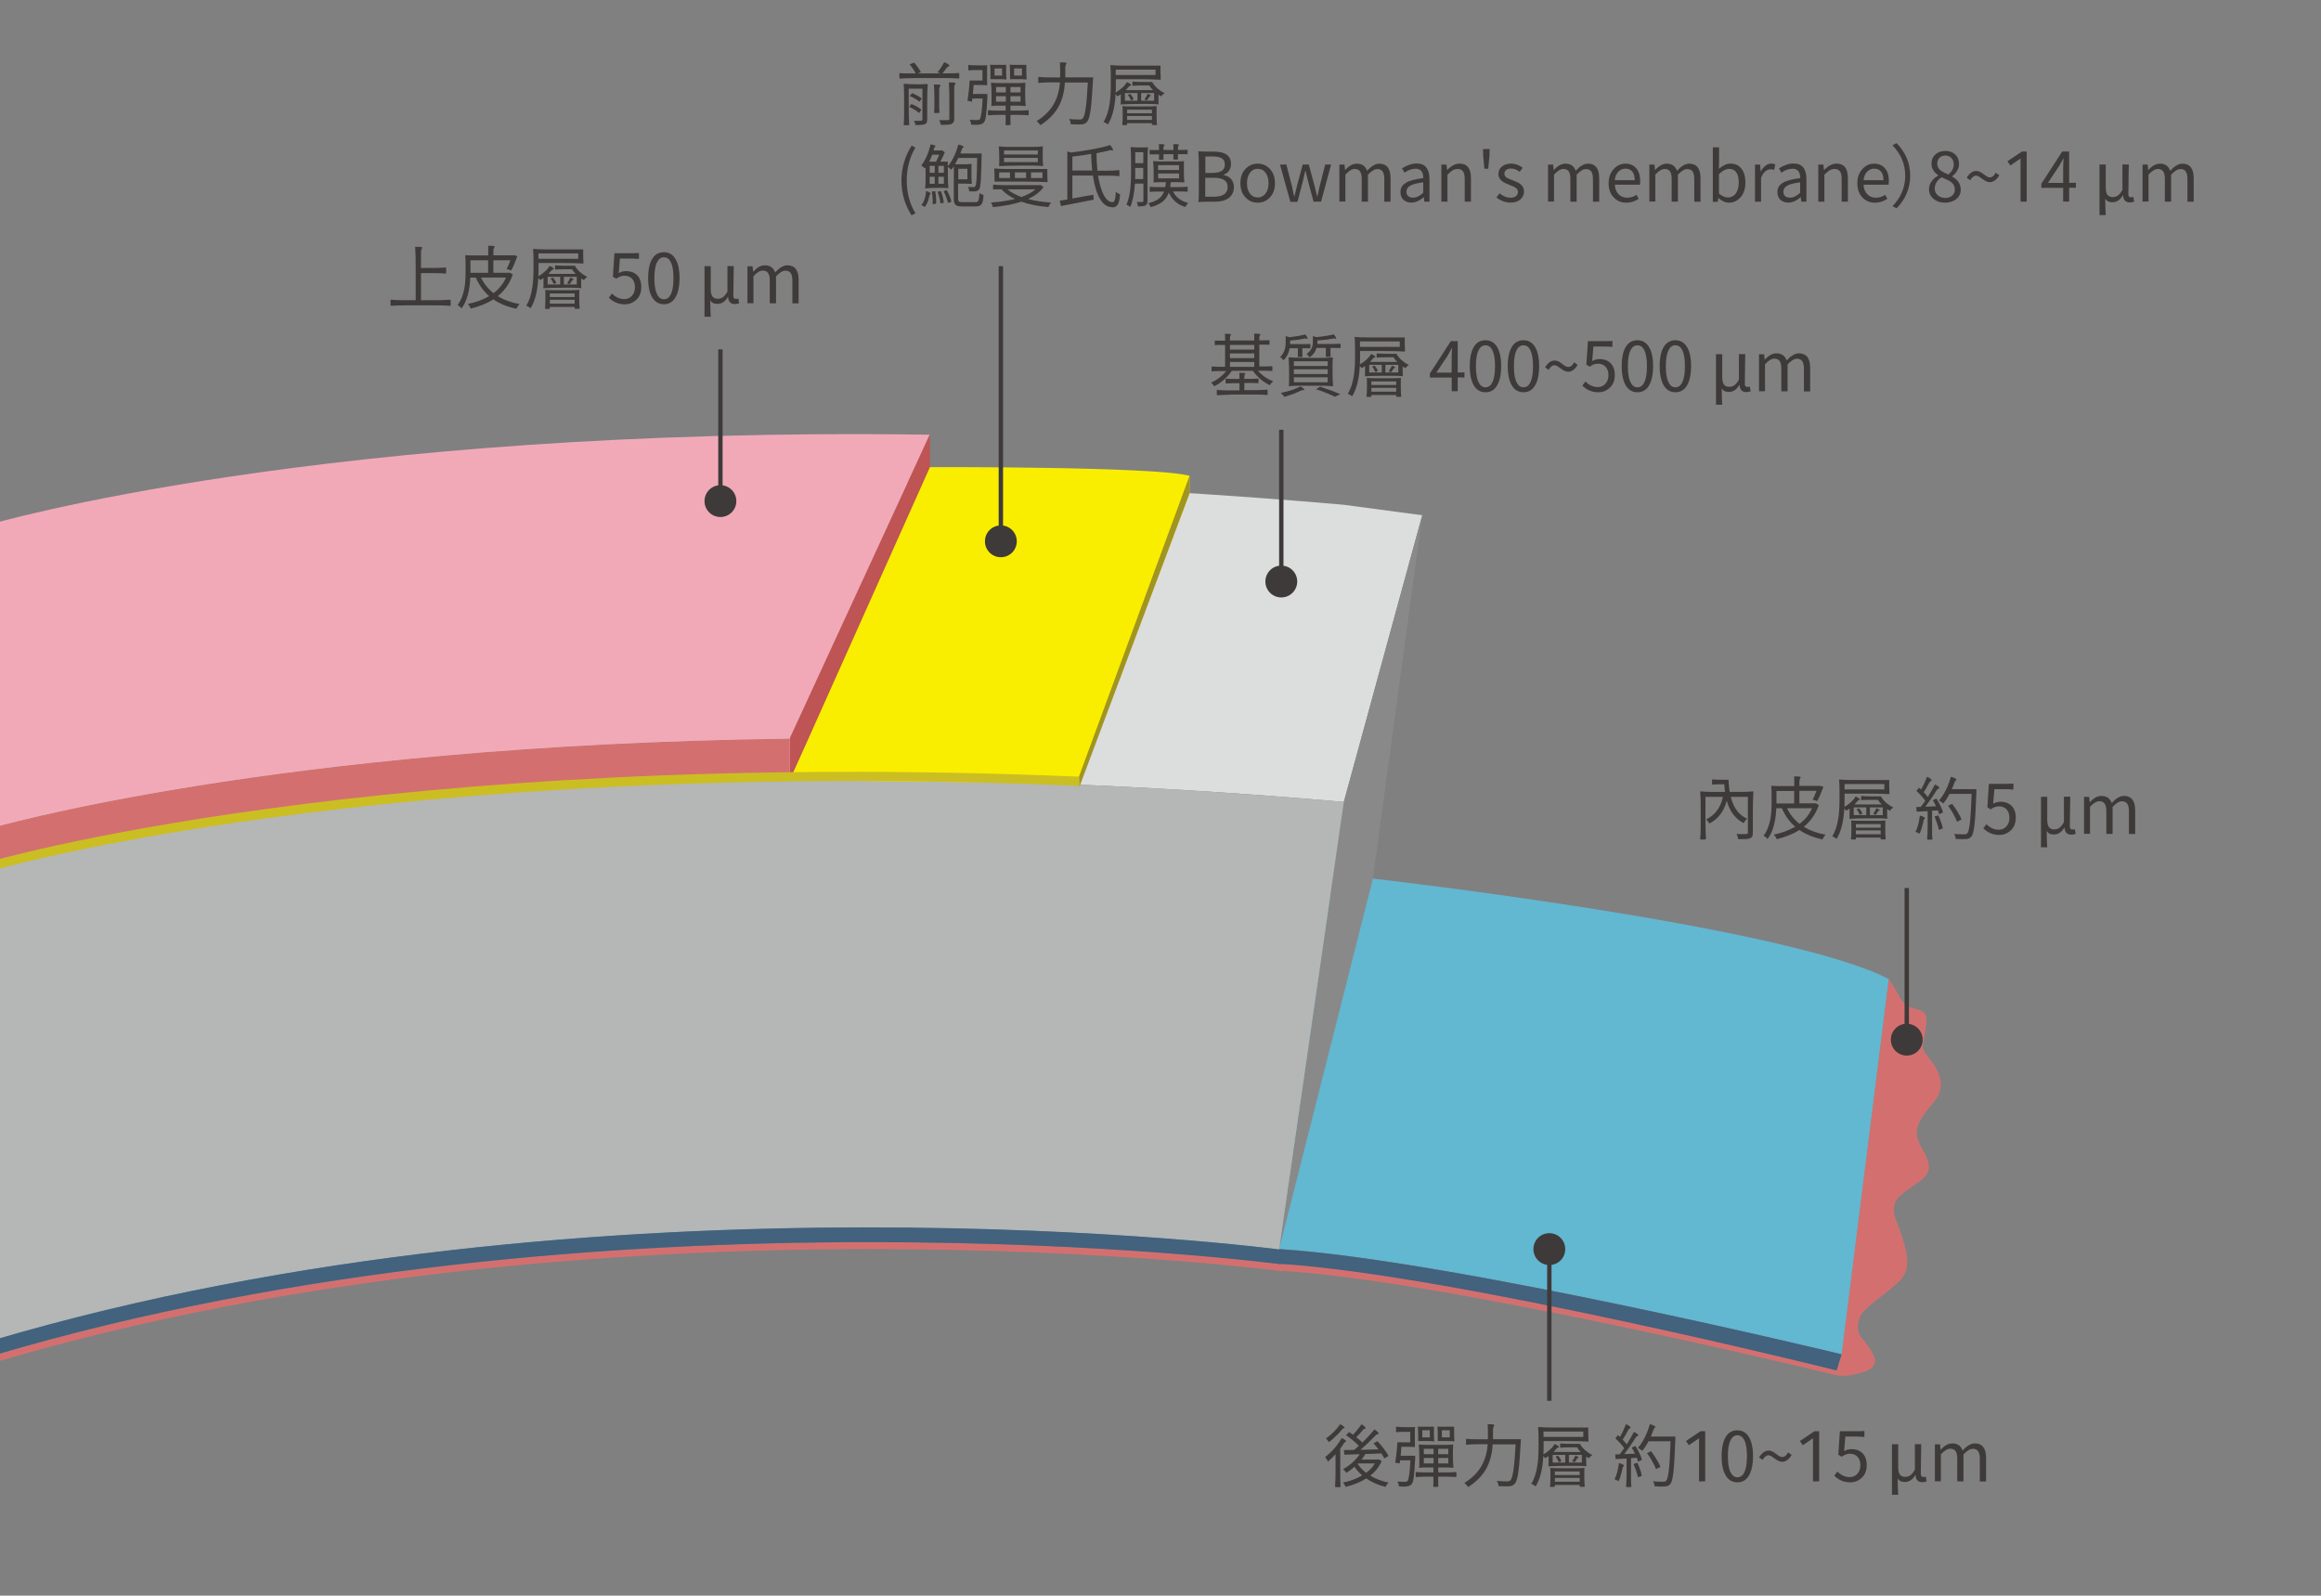 <?xml version="1.0" encoding="UTF-8"?>
<svg xmlns="http://www.w3.org/2000/svg" xmlns:xlink="http://www.w3.org/1999/xlink" viewBox="0 0 271.3 186.5">
  <rect x="0" y="0" width="271.3" height="186.5" fill="#808080" stroke="none"/>
  <defs>
    <style>
      .cls-1 {
        clip-path: url(#clippath-11);
      }

      .cls-2 {
        fill: url(#_未命名漸層_76);
      }

      .cls-2, .cls-3, .cls-4, .cls-5, .cls-6, .cls-7, .cls-8, .cls-9, .cls-10, .cls-11, .cls-12, .cls-13, .cls-14, .cls-15, .cls-16, .cls-17, .cls-18, .cls-19 {
        stroke-width: 0px;
      }

      .cls-20 {
        stroke: #d3706f;
        stroke-width: .81px;
      }

      .cls-20, .cls-21 {
        stroke-linecap: round;
        stroke-linejoin: round;
      }

      .cls-20, .cls-21, .cls-10, .cls-22, .cls-23 {
        fill: none;
      }

      .cls-3 {
        fill: #faee00;
      }

      .cls-4 {
        fill: #3e3a39;
      }

      .cls-5 {
        fill: #898989;
      }

      .cls-6 {
        fill: url(#_未命名漸層_84);
      }

      .cls-24 {
        mask: url(#mask-2);
      }

      .cls-25 {
        clip-path: url(#clippath-2);
      }

      .cls-26 {
        isolation: isolate;
      }

      .cls-21 {
        stroke: #42627e;
        stroke-width: .67px;
      }

      .cls-27 {
        clip-path: url(#clippath-6);
      }

      .cls-7 {
        fill: url(#_未命名漸層_74);
      }

      .cls-8 {
        fill: #42627e;
      }

      .cls-9 {
        fill: url(#_未命名漸層_85);
      }

      .cls-28 {
        clip-path: url(#clippath-7);
      }

      .cls-11 {
        fill: url(#_未命名漸層_75);
      }

      .cls-29 {
        clip-path: url(#clippath-1);
      }

      .cls-30 {
        clip-path: url(#clippath-4);
      }

      .cls-12 {
        fill: #dcdddd;
      }

      .cls-22 {
        stroke: #cbbe23;
        stroke-width: 1.08px;
      }

      .cls-22, .cls-23 {
        stroke-miterlimit: 10;
      }

      .cls-13 {
        fill: #be5453;
      }

      .cls-23 {
        stroke: #3e3a39;
        stroke-width: .51px;
      }

      .cls-31 {
        clip-path: url(#clippath-9);
      }

      .cls-32 {
        clip-path: url(#clippath);
      }

      .cls-14 {
        fill: url(#_未命名漸層_77);
      }

      .cls-33 {
        mix-blend-mode: color-dodge;
      }

      .cls-34 {
        clip-path: url(#clippath-3);
      }

      .cls-35 {
        clip-path: url(#clippath-8);
      }

      .cls-15 {
        fill: #a09422;
      }

      .cls-36 {
        mask: url(#mask-1);
      }

      .cls-37 {
        mask: url(#mask);
      }

      .cls-38 {
        clip-path: url(#clippath-5);
      }

      .cls-16 {
        fill: #b5b6b6;
      }

      .cls-17 {
        fill: #62b7d1;
      }

      .cls-39 {
        clip-path: url(#clippath-10);
      }

      .cls-18 {
        fill: #d3706f;
      }

      .cls-19 {
        fill: #f1a9b8;
      }
    </style>
    <clipPath id="clippath">
      <rect class="cls-10" x="-48.56" y="-995.5" width="841.89" height="595.28"/>
    </clipPath>
    <clipPath id="clippath-1">
      <rect class="cls-10" x="-48.56" y="-995.5" width="841.89" height="595.28"/>
    </clipPath>
    <clipPath id="clippath-2">
      <rect class="cls-10" x="-48.56" y="-995.5" width="421.12" height="595.28"/>
    </clipPath>
    <clipPath id="clippath-3">
      <rect class="cls-10" x="12.2" y="-594.68" width="648.82" height="342.47"/>
    </clipPath>
    <clipPath id="clippath-4">
      <path class="cls-10" d="M12.2-252.21c23.98-42.07,149.22-246.22,518.04-322.41,44.59-9.21,88.5-15.67,130.79-20.06V-252.21H12.2Z"/>
    </clipPath>
    <radialGradient id="_未命名漸層_75" data-name="未命名漸層 75" cx="-48.56" cy="-400.22" fx="-48.56" fy="-400.22" r="1" gradientTransform="translate(-18140.44 25509.85) rotate(-180) scale(378.41 -65.04)" gradientUnits="userSpaceOnUse">
      <stop offset="0" stop-color="#fff"/>
      <stop offset=".04" stop-color="#e6e6e6"/>
      <stop offset=".13" stop-color="#a8a8a8"/>
      <stop offset=".22" stop-color="#787878"/>
      <stop offset=".3" stop-color="#555"/>
      <stop offset=".37" stop-color="#3f3f3f"/>
      <stop offset=".41" stop-color="#383838"/>
      <stop offset=".44" stop-color="#2f2f2f"/>
      <stop offset=".54" stop-color="#1a1a1a"/>
      <stop offset=".66" stop-color="#0b0b0b"/>
      <stop offset=".79" stop-color="#020202"/>
      <stop offset="1" stop-color="#000"/>
    </radialGradient>
    <mask id="mask" x="-153.36" y="-908.35" width="979.96" height="969.82" maskUnits="userSpaceOnUse">
      <rect class="cls-11" x="-24.88" y="-757.07" width="722.99" height="667.26" transform="translate(328.36 117.43) rotate(-37.61)"/>
    </mask>
    <radialGradient id="_未命名漸層_74" data-name="未命名漸層 74" cx="-48.56" cy="-400.22" fx="-48.56" fy="-400.22" r="1" gradientTransform="translate(-18140.44 25509.85) rotate(-180) scale(378.41 -65.04)" gradientUnits="userSpaceOnUse">
      <stop offset="0" stop-color="#c3c3c3"/>
      <stop offset=".08" stop-color="#cdcdcd"/>
      <stop offset=".28" stop-color="#e3e3e3"/>
      <stop offset=".41" stop-color="#ebebeb"/>
      <stop offset=".51" stop-color="#f4f4f4"/>
      <stop offset=".69" stop-color="#fcfcfc"/>
      <stop offset="1" stop-color="#fff"/>
    </radialGradient>
    <clipPath id="clippath-5">
      <rect class="cls-10" x="12.2" y="-594.68" width="648.82" height="342.47"/>
    </clipPath>
    <clipPath id="clippath-6">
      <path class="cls-10" d="M12.2-252.21c23.98-42.07,149.22-246.22,518.04-322.41,44.59-9.21,88.5-15.67,130.79-20.06V-252.21H12.2Z"/>
    </clipPath>
    <radialGradient id="_未命名漸層_77" data-name="未命名漸層 77" cx="-48.56" cy="-400.22" fx="-48.56" fy="-400.22" r="1" gradientTransform="translate(-18140.44 25509.85) rotate(-180) scale(378.41 -65.04)" gradientUnits="userSpaceOnUse">
      <stop offset="0" stop-color="#fff"/>
      <stop offset=".04" stop-color="#e6e6e6"/>
      <stop offset=".13" stop-color="#a8a8a8"/>
      <stop offset=".22" stop-color="#787878"/>
      <stop offset=".3" stop-color="#555"/>
      <stop offset=".37" stop-color="#3f3f3f"/>
      <stop offset=".41" stop-color="#383838"/>
      <stop offset=".44" stop-color="#2f2f2f"/>
      <stop offset=".54" stop-color="#1a1a1a"/>
      <stop offset=".66" stop-color="#0b0b0b"/>
      <stop offset=".79" stop-color="#020202"/>
      <stop offset="1" stop-color="#000"/>
    </radialGradient>
    <mask id="mask-1" x="-153.36" y="-908.35" width="979.96" height="969.82" maskUnits="userSpaceOnUse">
      <rect class="cls-14" x="-24.88" y="-757.07" width="722.99" height="667.26" transform="translate(328.36 117.43) rotate(-37.61)"/>
    </mask>
    <radialGradient id="_未命名漸層_76" data-name="未命名漸層 76" cx="-48.56" cy="-400.22" fx="-48.56" fy="-400.22" r="1" gradientTransform="translate(-18140.44 25509.85) rotate(-180) scale(378.41 -65.04)" gradientUnits="userSpaceOnUse">
      <stop offset="0" stop-color="#c3c3c3"/>
      <stop offset=".08" stop-color="#cdcdcd"/>
      <stop offset=".28" stop-color="#e3e3e3"/>
      <stop offset=".41" stop-color="#ebebeb"/>
      <stop offset=".51" stop-color="#f4f4f4"/>
      <stop offset=".69" stop-color="#fcfcfc"/>
      <stop offset="1" stop-color="#fff"/>
    </radialGradient>
    <clipPath id="clippath-7">
      <rect class="cls-10" x="-58.93" y="-426.07" width="874.54" height="320.44"/>
    </clipPath>
    <clipPath id="clippath-8">
      <path class="cls-10" d="M-58.93-247.37c57.09-32.76,342.17-189.82,739.5-178.07,48.04,1.42,93.15,5.17,135.04,10.45L527.18-105.63-58.93-247.37Z"/>
    </clipPath>
    <radialGradient id="_未命名漸層_85" data-name="未命名漸層 85" cx="-48.56" cy="-400.22" fx="-48.56" fy="-400.22" r="1" gradientTransform="translate(-12704.17 40807.42) rotate(147.92) scale(351.69 -69.98) skewX(6.4)" gradientUnits="userSpaceOnUse">
      <stop offset="0" stop-color="#fff"/>
      <stop offset=".04" stop-color="#e6e6e6"/>
      <stop offset=".13" stop-color="#a8a8a8"/>
      <stop offset=".22" stop-color="#787878"/>
      <stop offset=".3" stop-color="#555"/>
      <stop offset=".37" stop-color="#3f3f3f"/>
      <stop offset=".41" stop-color="#383838"/>
      <stop offset=".44" stop-color="#2f2f2f"/>
      <stop offset=".54" stop-color="#1a1a1a"/>
      <stop offset=".66" stop-color="#0b0b0b"/>
      <stop offset=".79" stop-color="#020202"/>
      <stop offset="1" stop-color="#000"/>
    </radialGradient>
    <mask id="mask-2" x="-73.99" y="-969.68" width="904.67" height="1396.54" maskUnits="userSpaceOnUse">
      <polygon class="cls-9" points="830.68 -115.07 -34.02 426.86 -73.99 -427.75 790.71 -969.68 830.68 -115.07"/>
    </mask>
    <radialGradient id="_未命名漸層_84" data-name="未命名漸層 84" cx="-48.56" cy="-400.22" fx="-48.56" fy="-400.22" r="1" gradientTransform="translate(-12704.18 40807.42) rotate(147.92) scale(351.69 -69.98) skewX(6.4)" gradientUnits="userSpaceOnUse">
      <stop offset="0" stop-color="#c3c3c3"/>
      <stop offset=".08" stop-color="#cdcdcd"/>
      <stop offset=".28" stop-color="#e3e3e3"/>
      <stop offset=".41" stop-color="#ebebeb"/>
      <stop offset=".51" stop-color="#f4f4f4"/>
      <stop offset=".69" stop-color="#fcfcfc"/>
      <stop offset="1" stop-color="#fff"/>
    </radialGradient>
    <clipPath id="clippath-9">
      <rect class="cls-10" width="271.3" height="186.5"/>
    </clipPath>
    <clipPath id="clippath-10">
      <rect class="cls-10" width="271.3" height="186.5"/>
    </clipPath>
    <clipPath id="clippath-11">
      <rect class="cls-10" width="271.3" height="186.5"/>
    </clipPath>
  </defs>
  <g class="cls-26">
    <g id="_圖層_1" data-name="圖層 1">
      <g class="cls-32">
        <g class="cls-29">
          <g class="cls-25">
            <g class="cls-33">
              <g class="cls-34">
                <g class="cls-30">
                  <g class="cls-37">
                    <rect class="cls-7" x="-24.88" y="-757.07" width="722.99" height="667.26" transform="translate(328.36 117.43) rotate(-37.61)"/>
                  </g>
                </g>
              </g>
            </g>
            <g class="cls-33">
              <g class="cls-38">
                <g class="cls-27">
                  <g class="cls-36">
                    <rect class="cls-2" x="-24.88" y="-757.07" width="722.99" height="667.26" transform="translate(328.36 117.43) rotate(-37.61)"/>
                  </g>
                </g>
              </g>
            </g>
            <g class="cls-33">
              <g class="cls-28">
                <g class="cls-35">
                  <g class="cls-24">
                    <polygon class="cls-6" points="830.68 -115.07 -34.02 426.86 -73.99 -427.75 790.71 -969.68 830.68 -115.07"/>
                  </g>
                </g>
              </g>
            </g>
          </g>
        </g>
      </g>
      <g class="cls-31">
        <path class="cls-20" d="M214.64,160.32c-3.58-.85-45.27-10.94-64.76-12.19l-.03.04s-79.37-10.44-150.65,10.7"/>
        <path class="cls-17" d="M160.48,102.69s48.3,5.48,60.31,11.75l-5.48,43.86s-45.4-11-65.77-12.31l-.03.04s-79.37-10.44-150.65,10.7"/>
      </g>
      <path class="cls-4" d="M47.41,35.69c-.55,0-1.13.02-1.74.06-.02-.03-.02-.15-.02-.36s0-.33.02-.36c.38.04.87.06,1.46.06h1.46v-3.81c0-.95-.02-1.76-.06-2.43.17-.01.34,0,.52,0,.21.02.32.06.32.1-.11.17-.16.34-.16.51v1.86h1.46c.46,0,.94-.02,1.46-.06.02.03.02.15.02.36s0,.33-.02.36c-.38-.04-.87-.06-1.46-.06h-1.46v3.17h1.73c.54,0,1.11-.02,1.72-.06.02.03.02.15.02.36s0,.33-.02.36c-.46-.04-1.04-.06-1.74-.06h-3.5ZM60.73,35.54c-.14.15-.27.33-.37.55-1.08-.23-1.97-.6-2.69-1.1-.71.46-1.6.82-2.65,1.08-.07-.2-.18-.38-.34-.54.94-.19,1.78-.5,2.5-.92-.65-.55-1.17-1.27-1.56-2.16h-.65c-.06,1.58-.41,2.78-1.02,3.6-.13-.17-.29-.3-.46-.39.37-.5.63-1.13.78-1.9.1-.53.15-1.18.15-1.94v-.98c0-.38-.01-.71-.04-.98,0-.02.01-.03.04-.03.21.02.43.03.66.03h1.99v-.55c0-.22,0-.41-.02-.58.15-.01.31,0,.48,0,.2.02.3.06.3.1-.11.16-.16.33-.16.5v.51h2.26l.11-.02.44.12c-.29.77-.53,1.33-.73,1.67l-.53-.17c.11-.2.26-.54.45-1.02h-2v1.46h1.78l.11-.02.38.22c-.35,1.03-.94,1.87-1.75,2.53.72.45,1.57.76,2.54.93h0ZM54.99,31.88h2.07v-1.46h-2.07v1.46ZM56.23,32.44c.35.74.84,1.35,1.46,1.82.66-.49,1.14-1.1,1.46-1.82h-2.91ZM62.92,32.46c-.08,1.55-.38,2.74-.9,3.57-.16-.13-.33-.23-.51-.3.35-.55.58-1.26.71-2.12.09-.58.14-1.3.14-2.15v-1.16c0-.48-.02-.86-.05-1.15,0-.04.02-.06.05-.06.38.04.87.06,1.45.06h4.36v.8c0,.27.01.54.03.79,0,.04-.01.06-.03.06-.64-.04-1.44-.06-2.4-.06h-2.82v.72c0,.17,0,.45-.02.82v.02c.27-.16.53-.35.76-.56.25-.22.43-.44.54-.66.13.04.25.1.37.18.12.09.16.15.14.18-.02.03-.05.05-.1.06-.07.01-.14.05-.19.13-.12.15-.24.27-.34.38h3.18c-.18-.18-.33-.36-.43-.54h-.98c-.29,0-.62.01-.98.04-.02-.02-.02-.11-.02-.25s0-.23.02-.25c.29.03.67.05,1.15.05h1.15c.13.26.34.51.62.76.26.22.53.41.83.54-.14.09-.28.22-.41.38-.1-.06-.21-.12-.31-.19v.54c0,.23,0,.41.02.54,0,.03,0,.05-.02.05-.27-.03-.64-.05-1.1-.05h-1.1c-.89,0-1.62.02-2.2.06-.02,0-.02-.02-.02-.06.02-.07.02-.23.02-.46v-.68s-.04.03-.08.06c-.14.09-.25.15-.32.19-.06-.09-.14-.17-.22-.26h0ZM62.94,30.25h4.65v-.63h-4.65v.63ZM64.28,36.07s-.1.04-.28.04-.28-.01-.3-.04c.03-.26.05-.62.05-1.07v-.54c0-.23,0-.41-.02-.54,0-.03,0-.04.02-.04.28.03.61.04.99.04h1.98c.38,0,.71-.01.99-.04.02,0,.02.01.02.04-.02.13-.02.31-.02.54v.54c0,.45.02.8.05,1.06-.02.03-.13.04-.31.04s-.27-.02-.28-.05v-.02s0-.05,0-.06v-.09h-2.9v.1s0,.03,0,.05c0,.02,0,.04,0,.04h0ZM64.01,33.25h1.47v-.9h-1.47v.9ZM64.27,34.72h2.9v-.42h-2.9v.42ZM64.27,35.49h2.9v-.45h-2.9v.45ZM64.72,33.2c-.03-.09-.08-.19-.15-.32-.06-.11-.13-.22-.22-.33l.3-.1c.18.21.31.42.38.63l-.3.12ZM65.91,33.25h1.51v-.9h-1.51v.9ZM66.78,32.95c-.09.13-.16.22-.21.27l-.28-.11c.14-.21.27-.43.38-.67.09.03.18.08.28.13.09.06.13.09.12.11-.01.02-.03.02-.06.02-.04,0-.07.02-.1.05-.01.02-.03.04-.06.08-.03.04-.05.07-.06.09,0,0-.01.02-.02.03h0ZM74.37,35.04c-.37.35-.81.53-1.34.53-.73,0-1.35-.26-1.86-.78l.36-.48c.43.43.91.65,1.44.65.35,0,.65-.12.88-.37.25-.26.37-.6.37-1.02s-.11-.74-.33-.98c-.22-.24-.51-.36-.89-.36-.19,0-.36.03-.51.09-.13.05-.28.13-.46.26l-.39-.24.18-2.74h2.14c.17,0,.4-.01.71-.03.02.02.02.13.02.34s0,.33-.02.36c-.27-.03-.64-.05-1.1-.05h-1.11l-.14,1.7c.28-.15.57-.23.87-.23.52,0,.93.15,1.25.45.35.33.52.8.52,1.42s-.19,1.11-.58,1.48h0ZM78.93,34.8c-.31.51-.76.76-1.33.76s-1.02-.25-1.34-.76c-.33-.53-.5-1.3-.5-2.3s.17-1.76.5-2.28c.31-.5.76-.74,1.34-.74s1.01.25,1.33.75c.33.52.5,1.28.5,2.27s-.17,1.77-.5,2.3h0ZM76.8,34.39c.19.39.46.59.81.59s.62-.2.81-.59c.2-.42.3-1.05.3-1.88s-.1-1.45-.3-1.86c-.19-.38-.46-.58-.81-.58s-.62.19-.81.58c-.21.41-.31,1.03-.31,1.86s.1,1.46.31,1.88h0ZM82.35,37.05v-5.94h.73v2.66c0,.39.06.68.18.86.13.19.34.29.62.29.22,0,.41-.05.57-.15.2-.13.4-.36.58-.69v-2.98h.74c0,.27-.01.67-.02,1.22-.02,1.06-.03,1.82-.03,2.28,0,.23.11.34.32.34.07,0,.15-.02.26-.05l.1.55c-.14.07-.31.1-.51.1-.25,0-.43-.07-.56-.2-.13-.13-.2-.35-.23-.64h-.02c-.31.55-.72.82-1.22.82-.19,0-.35-.03-.47-.08-.15-.06-.27-.18-.37-.34,0,.78.03,1.42.06,1.92h-.74ZM87.37,35.46v-4.34h.6l.06.63h.02c.45-.5.9-.74,1.35-.74.61,0,1.01.28,1.2.83.51-.55.98-.83,1.43-.83.88,0,1.32.57,1.32,1.7v2.75h-.73v-2.66c0-.41-.07-.7-.2-.88-.13-.18-.33-.28-.61-.28-.33,0-.69.22-1.1.66v3.15h-.73v-2.66c0-.41-.07-.7-.2-.88-.13-.18-.33-.28-.61-.28-.34,0-.7.22-1.1.66v3.15h-.73Z"/>
      <path class="cls-4" d="M156.71,173.79s-.13.04-.32.04-.3-.01-.34-.04c.04-.5.06-1.14.06-1.91v-1.91c-.31.35-.61.64-.88.86-.05-.11-.16-.28-.33-.53.36-.27.71-.6,1.06-.99.35-.4.63-.81.86-1.22.13.05.26.11.38.2.12.09.17.15.15.19-.02.03-.05.05-.09.06-.07.02-.14.07-.18.16-.12.2-.26.41-.42.62v3.36c0,.47.02.84.05,1.11h0ZM156.32,167.69c-.34.35-.67.64-1,.87-.1-.18-.21-.32-.33-.43.31-.21.62-.47.93-.78.31-.31.55-.61.72-.88.14.05.27.13.38.22.12.09.17.15.14.19-.02.03-.06.05-.1.06-.07.01-.13.05-.18.13-.17.21-.35.42-.56.63h0ZM159.7,172.8c-.68.44-1.49.77-2.43.99-.06-.2-.16-.37-.3-.5.85-.17,1.6-.45,2.26-.84-.36-.3-.66-.64-.9-1.01-.29.26-.61.5-.95.71-.15-.21-.29-.36-.39-.43.83-.46,1.48-1.05,1.95-1.75-.3.01-.72.02-1.26.04-.25,0-.43.01-.54.02l-.05-.54,1.21-.02s.1-.09.18-.16c.16-.14.28-.25.35-.32-.43-.44-.92-.85-1.49-1.23l.35-.38c.2.12.35.23.46.32.41-.43.74-.84.99-1.23.13.07.25.16.36.26.11.11.15.19.12.22-.03.03-.06.05-.1.06-.07,0-.14.05-.21.13-.28.34-.54.62-.77.85.29.22.53.43.7.62.57-.55,1.04-1.06,1.41-1.53.14.08.26.17.37.28.12.11.16.18.13.22-.03.03-.06.04-.1.05-.07,0-.14.03-.21.1-.61.63-1.21,1.21-1.81,1.73.44-.01,1.14-.03,2.1-.05-.2-.27-.4-.51-.58-.71l.46-.25c.26.27.5.57.74.88.25.33.43.61.55.85l-.49.29c-.05-.11-.15-.29-.31-.54-.02-.02-.03-.04-.03-.05l-.94.04-.94.03c-.11.2-.26.41-.44.65h1.88l.1-.03.38.19c-.29.68-.74,1.25-1.34,1.72.64.38,1.35.65,2.14.81-.15.15-.27.31-.35.5-.83-.19-1.58-.52-2.26-.98h0ZM158.7,171.1c.25.39.58.74.99,1.05.44-.33.78-.7,1.02-1.1h-1.98l-.04.05h0ZM164.48,173.74c-.22.03-.54.03-.96,0-.01-.2-.07-.39-.17-.58.26.03.55.04.9.04.13,0,.22-.03.27-.09.15-.17.27-.98.34-2.42h-1.2c-.02.13-.03.25-.05.36l-.52-.09c.12-.79.21-1.58.25-2.38h1.5v-1.22h-.82c-.24,0-.51.01-.82.04-.02-.02-.02-.13-.02-.32s0-.29.02-.32c.27.03.63.05,1.09.05h.55c.23,0,.41,0,.54-.02.02,0,.02,0,.02.02-.02.13-.02.32-.02.57v1.15c0,.24,0,.43.02.57,0,.02,0,.03-.02.03-.26-.02-.52-.03-.78-.03h-.79c-.01.17-.03.41-.06.74-.02.14-.03.24-.03.31h1.7c0,.09,0,.18,0,.27-.05,1.07-.11,1.81-.16,2.2-.05.45-.14.74-.26.86-.11.14-.27.22-.5.23h0ZM168.13,173.76s-.11.04-.3.04-.29-.01-.3-.04c.02-.14.02-.34.02-.58v-.58h-1.03c-.35,0-.69.02-1.02.05-.02-.03-.02-.13-.02-.3s0-.27.02-.3c.26.03.6.05,1.02.05h1.03v-.58h-.83c-.33,0-.6.01-.82.04-.02,0-.03-.01-.03-.04.03-.09.04-.26.03-.52v-.8c0-.5-.02-.94-.06-1.32,0-.03.02-.04.06-.04.27.03.59.04.98.04h1.97c.38,0,.71-.01.98-.04.02,0,.03.01.03.04-.02.21-.03.43-.03.66v.66c0,.5.02.94.06,1.32,0,.03-.02.04-.06.04-.23-.03-.51-.04-.86-.04h-.86v.58h1.06c.36,0,.71-.02,1.05-.05.02.02.02.12.02.3s0,.28-.02.3c-.26-.03-.61-.05-1.05-.05h-1.06v.58c0,.25,0,.44.02.58h0ZM167.65,168.43s-.01.04-.04.04c-.25-.03-.56-.04-.92-.04h-.92v-.84c0-.33-.01-.6-.04-.83,0-.02.01-.02.04-.02.11.02.26.02.46.02h1.38v.84c0,.33.01.6.04.83h0ZM166.25,168h.88v-.83h-.88v.83ZM166.43,169.97h1.14v-.63h-1.14v.63ZM166.43,171.05h1.14v-.64h-1.14v.64ZM170.01,168.43s-.01.04-.04.04c-.26-.03-.57-.04-.95-.04h-.96v-.84c0-.33-.01-.6-.04-.83,0-.02.01-.02.04-.02.11.02.27.02.47.02h1.44v.84c0,.33.01.6.04.83h0ZM168.11,169.97h1.18v-.63h-1.18v.63ZM168.11,171.05h1.18v-.64h-1.18v.64ZM168.54,168h.92v-.83h-.92v.83ZM173.87,171.39c-.47.97-1.23,1.77-2.26,2.42-.14-.21-.29-.37-.45-.47.96-.59,1.67-1.32,2.12-2.19.34-.66.55-1.44.62-2.34h-1.26c-.35,0-.77.02-1.26.06-.02-.03-.02-.14-.02-.35s0-.33.02-.35c.36.04.79.06,1.27.06h1.27v-1.04c0-.21-.01-.45-.03-.72.15-.01.31,0,.48,0,.21.02.31.06.31.1-.11.17-.16.34-.16.51v1.14h3.26c0,.1-.01.21-.02.31-.09,1.65-.18,2.82-.28,3.51-.1.71-.23,1.16-.4,1.36-.09.11-.18.18-.29.23-.1.04-.22.07-.38.09-.26.02-.68.01-1.25-.02-.01-.22-.08-.43-.2-.61.42.04.83.06,1.23.06.16,0,.28-.04.36-.12.14-.14.26-.52.35-1.15.1-.66.18-1.68.26-3.06h-2.68c-.06,1-.27,1.86-.63,2.59h0ZM180.4,170.16c-.08,1.55-.38,2.74-.9,3.57-.16-.13-.33-.23-.51-.3.35-.55.58-1.26.71-2.12.09-.58.14-1.3.14-2.15v-1.16c0-.48-.02-.86-.05-1.15,0-.04.02-.06.05-.06.38.04.87.06,1.45.06h4.36v.8c0,.27.01.54.03.79,0,.04-.01.06-.03.06-.64-.04-1.44-.06-2.4-.06h-2.82v.72c0,.17,0,.45-.02.82v.02c.27-.16.53-.35.76-.56.25-.22.43-.44.54-.66.13.04.25.1.37.18.12.09.16.15.14.18-.02.03-.05.05-.1.06-.07.01-.14.05-.19.13-.12.15-.24.27-.34.38h3.18c-.18-.18-.33-.36-.43-.54h-.98c-.29,0-.62.01-.98.04-.02-.02-.02-.11-.02-.25s0-.23.02-.25c.29.03.67.05,1.15.05h1.15c.13.26.34.51.62.76.26.22.53.41.83.54-.14.09-.28.22-.41.38-.1-.06-.21-.12-.31-.19v.54c0,.23,0,.41.02.54,0,.03,0,.05-.02.05-.27-.03-.64-.05-1.1-.05h-1.1c-.89,0-1.62.02-2.2.06-.02,0-.02-.02-.02-.06.02-.07.02-.23.02-.46v-.68s-.04.03-.08.06c-.14.09-.25.15-.32.19-.06-.09-.14-.17-.22-.26h0ZM180.42,167.95h4.65v-.63h-4.65v.63ZM181.76,173.76s-.1.04-.28.04-.28-.01-.3-.04c.03-.26.05-.62.05-1.07v-.54c0-.23,0-.41-.02-.54,0-.03,0-.04.02-.04.28.03.61.04.99.04h1.98c.38,0,.71-.01.99-.04.02,0,.02.01.02.04-.02.13-.02.31-.02.54v.54c0,.45.02.8.05,1.06-.02.03-.13.04-.31.04s-.27-.02-.28-.05v-.02s0-.05,0-.06v-.09h-2.9v.1s0,.03,0,.05c0,.02,0,.04,0,.04h0ZM181.49,170.95h1.47v-.9h-1.47v.9ZM181.75,172.41h2.9v-.42h-2.9v.42ZM181.75,173.19h2.9v-.45h-2.9v.45ZM182.2,170.9c-.03-.09-.08-.19-.15-.32-.06-.11-.13-.22-.22-.33l.3-.1c.18.21.31.42.38.63l-.3.12ZM183.39,170.95h1.51v-.9h-1.51v.9ZM184.26,170.64c-.09.13-.16.22-.21.27l-.28-.11c.14-.21.27-.43.38-.67.09.03.18.08.28.13.09.06.13.09.12.11-.01.02-.03.02-.06.02-.04,0-.07.02-.1.05-.01.02-.03.04-.06.08-.03.04-.05.07-.06.09,0,0-.01.02-.02.03h0ZM189.52,172.2c-.09.37-.2.68-.34.93-.11-.09-.26-.16-.46-.22.24-.44.41-1.07.51-1.9.14.03.27.07.39.13.14.06.21.12.2.17,0,.04-.03.07-.06.1-.06.04-.1.11-.11.22-.05.27-.1.46-.14.59h0ZM190.7,173.78s-.12.04-.3.04-.3-.01-.33-.04c.04-.44.06-.99.06-1.65v-1.65l-1.28.06-.05-.54c.1,0,.27,0,.5-.02h.02c.17-.21.35-.45.53-.71-.24-.36-.58-.74-1.03-1.15l.3-.38c.05.04.13.11.24.21.26-.45.49-.94.7-1.49.14.06.27.13.38.21.13.1.18.17.16.21-.02.03-.05.06-.09.08-.07.03-.13.08-.18.17-.27.52-.49.9-.66,1.14.17.17.33.35.48.55.31-.49.59-.97.84-1.46.13.06.25.13.37.22.12.1.17.17.14.21-.02.03-.05.05-.1.06-.07.02-.13.06-.18.14-.46.74-.92,1.4-1.36,1.97.11,0,.29-.01.53-.02.32-.02.56-.03.72-.03-.11-.24-.23-.48-.38-.71l.43-.19c.17.27.33.55.47.84.15.31.25.58.3.78l-.46.22c-.04-.18-.09-.33-.14-.46l-.68.04v2.5c0,.33.01.6.04.83h0ZM191.45,172.66c-.03-.16-.09-.41-.2-.74-.07-.22-.17-.49-.3-.81l.44-.14c.28.62.46,1.13.52,1.54l-.46.16ZM194.61,173.74c-.27.03-.67.02-1.21-.02-.01-.23-.07-.42-.18-.58.35.03.75.05,1.2.05.15,0,.27-.04.34-.12.13-.14.23-.55.31-1.24.08-.69.15-1.81.2-3.37h-2.58c-.22.44-.47.81-.73,1.12-.15-.13-.32-.25-.51-.35.3-.33.57-.74.82-1.24.23-.47.43-.98.58-1.53.16.04.31.09.44.16.15.07.22.13.2.18-.01.04-.03.07-.07.09-.06.04-.11.11-.14.21-.07.21-.18.48-.32.81h2.87v.3c-.07,1.84-.14,3.11-.22,3.81-.08.75-.2,1.22-.35,1.41-.09.11-.18.19-.28.23-.09.04-.22.07-.38.09h0ZM193.57,171.72c-.1-.27-.24-.57-.43-.9-.2-.37-.41-.7-.62-.97l.47-.23c.22.29.44.61.64.94.21.35.37.64.46.89l-.51.27ZM198.6,173.16v-5.05l-1.19.81-.34-.49,1.7-1.14h.55v5.86h-.72ZM204.41,172.5c-.31.51-.76.76-1.33.76s-1.02-.25-1.34-.76c-.33-.53-.5-1.3-.5-2.3s.17-1.76.5-2.28c.31-.5.76-.74,1.34-.74s1.01.25,1.33.75c.33.52.5,1.28.5,2.27s-.17,1.77-.5,2.3h0ZM202.28,172.08c.19.39.46.59.81.59s.62-.2.81-.59c.2-.42.3-1.05.3-1.88s-.1-1.45-.3-1.86c-.19-.38-.46-.58-.81-.58s-.62.19-.81.58c-.21.41-.31,1.03-.31,1.86s.1,1.46.31,1.88h0ZM209.42,170.06c-.31.53-.69.8-1.11.8-.25,0-.54-.13-.87-.38-.02-.02-.05-.04-.1-.07-.13-.1-.23-.17-.3-.21-.11-.06-.22-.1-.32-.1-.26,0-.49.18-.69.54l-.41-.29c.31-.53.69-.8,1.12-.8.17,0,.33.05.5.14.1.05.24.15.42.29.15.11.26.19.33.22.12.07.23.1.34.1.27,0,.49-.18.68-.54l.42.3h0ZM211.92,173.16v-5.05l-1.19.81-.34-.49,1.7-1.14h.55v5.86h-.72ZM217.61,172.73c-.37.35-.81.53-1.34.53-.73,0-1.35-.26-1.86-.78l.36-.48c.43.43.91.65,1.44.65.35,0,.65-.12.88-.37.25-.26.37-.6.37-1.02s-.11-.74-.33-.98c-.22-.24-.51-.36-.89-.36-.19,0-.36.03-.51.09-.13.05-.28.13-.46.26l-.39-.24.18-2.74h2.14c.17,0,.4-.01.71-.03.02.02.02.13.02.34s0,.33-.02.36c-.27-.03-.64-.05-1.1-.05h-1.11l-.14,1.7c.28-.15.57-.23.87-.23.52,0,.93.15,1.25.45.35.33.52.8.52,1.42s-.19,1.11-.58,1.48h0ZM221.15,174.75v-5.94h.73v2.66c0,.39.06.68.18.86.13.19.34.29.62.29.22,0,.41-.05.57-.15.2-.13.4-.36.58-.69v-2.98h.74c0,.27-.01.67-.02,1.22-.02,1.06-.03,1.82-.03,2.28,0,.23.11.34.32.34.07,0,.15-.02.26-.05l.1.55c-.14.07-.31.1-.51.1-.25,0-.43-.07-.56-.2-.13-.13-.2-.35-.23-.64h-.02c-.31.55-.72.82-1.22.82-.19,0-.35-.03-.47-.08-.15-.06-.27-.18-.37-.34,0,.78.03,1.42.06,1.92h-.74ZM226.17,173.16v-4.34h.6l.06.63h.02c.45-.5.9-.74,1.35-.74.61,0,1.01.28,1.2.83.51-.55.98-.83,1.43-.83.88,0,1.32.57,1.32,1.7v2.75h-.73v-2.66c0-.41-.07-.7-.2-.88-.13-.18-.33-.28-.61-.28-.33,0-.69.22-1.1.66v3.15h-.73v-2.66c0-.41-.07-.7-.2-.88-.13-.18-.33-.28-.61-.28-.34,0-.7.22-1.1.66v3.15h-.73Z"/>
      <path class="cls-4" d="M141.94,45.17c-.12-.2-.25-.35-.38-.46.33-.13.65-.32.97-.56.31-.24.58-.5.81-.78h-.85c-.26,0-.54.01-.85.04-.02-.02-.02-.12-.02-.29s0-.27.02-.28c.26.02.51.03.78.03h.78v-2.55h-.6c-.2,0-.4,0-.59.02-.02-.01-.02-.1-.02-.27s0-.26.02-.27c.14.02.34.02.59.02h.6v-.38c0-.11,0-.25-.02-.42.14-.01.29,0,.44,0,.19.02.28.06.28.1-.09.11-.13.22-.13.34v.34h2.84v-.38c0-.11,0-.25-.02-.42.14-.01.29,0,.45,0,.19.02.29.06.29.1-.09.11-.13.22-.13.34v.34h.59c.2,0,.39,0,.58-.02.02.01.02.1.02.27s0,.26-.02.27c-.14-.02-.34-.02-.58-.02h-.59v2.55h.76c.17,0,.42-.01.75-.03.02.02.02.11.02.28s0,.27-.02.29c-.23-.03-.51-.04-.83-.04h-.83c.22.27.49.51.8.73.31.22.64.39.97.5-.15.12-.28.27-.38.46-.37-.16-.74-.39-1.1-.7-.35-.3-.65-.63-.89-.98h-2.46c-.25.37-.55.71-.92,1.04-.37.32-.74.57-1.13.76ZM143.72,46.14c-.46,0-.95.02-1.47.06-.02-.03-.02-.14-.02-.32s0-.28.02-.31c.38.04.82.06,1.31.06h1.32v-.84h-.8c-.18,0-.45.01-.8.03-.02-.02-.02-.11-.02-.28s0-.26.02-.28c.27.02.53.03.8.03h.8v-.34c0-.1,0-.22-.02-.37.14-.01.29,0,.44,0,.19.02.28.06.28.1-.09.1-.13.19-.13.3v.3h.82c.24,0,.51-.01.82-.04.02.02.02.12.02.28s0,.26-.02.28c-.22-.03-.5-.04-.82-.04h-.82v.84h1.35c.38,0,.83-.02,1.35-.06.02.03.02.13.02.31s0,.28-.02.32c-.39-.04-.89-.06-1.48-.06h-2.96ZM143.77,40.86h2.84v-.54h-2.84v.54ZM143.77,41.86h2.84v-.55h-2.84v.55ZM143.77,42.88h2.84v-.57h-2.84v.57ZM150.75,40.67c-.1.59-.34,1.07-.73,1.44-.11-.16-.24-.29-.39-.38.43-.4.65-.95.65-1.66v-.79l.46.14c.85-.11,1.46-.22,1.82-.33.1.09.18.2.24.32.06.13.07.19.03.2-.03.01-.07,0-.11-.02-.06-.04-.13-.05-.22-.02-.49.11-1.05.19-1.7.24v.41h1.77c.2,0,.39,0,.58-.02.02.01.02.1.02.26s0,.25-.02.26c-.11-.02-.27-.02-.46-.02h-.46v.5c0,.21,0,.37.02.5-.01.02-.1.03-.28.03s-.27-.01-.28-.03c.02-.12.02-.29.02-.5v-.5h-.96ZM151.39,45.96c-.51.19-.92.33-1.25.42-.02-.02-.05-.05-.09-.1-.16-.18-.27-.3-.34-.35,1-.21,1.77-.47,2.3-.77.13.06.25.15.35.25.1.1.13.17.09.19-.03.02-.06.02-.1,0-.07-.02-.15-.01-.23.03-.27.13-.51.24-.72.32h0ZM151.95,45.08c-.49,0-.91.02-1.27.06-.03,0-.04-.02-.04-.06.03-.11.05-.33.04-.66v-.97c0-.66-.02-1.2-.06-1.62,0-.04.02-.06.06-.06.64.04,1.44.06,2.4.06h1.34c.51,0,.95-.02,1.34-.06.03,0,.04.02.04.06-.03.22-.04.5-.04.82v.82c0,.66.02,1.2.06,1.62,0,.04-.02.06-.06.06-.36-.04-.79-.06-1.27-.06h-2.54ZM151.24,42.78h3.95v-.55h-3.95v.55ZM151.24,43.72h3.95v-.56h-3.95v.56ZM151.24,44.68h3.95v-.58h-3.95v.58ZM153.89,40.67c-.13.46-.41.83-.82,1.1-.1-.17-.22-.3-.36-.39.5-.33.75-.79.75-1.38v-.71l.45.11c.9-.09,1.55-.2,1.98-.32.1.1.17.21.24.33.06.13.07.19.03.2-.03,0-.07,0-.1-.02-.05-.04-.12-.05-.21-.03-.52.11-1.14.19-1.86.24v.22c0,.08,0,.14,0,.18h2.02c.15,0,.37-.01.67-.03.02.02.02.1.02.26s0,.25-.02.26c-.14-.02-.34-.02-.58-.02h-.58v.51c0,.21,0,.38.02.5-.01.02-.11.03-.29.03s-.28-.01-.29-.03c.02-.12.02-.29.02-.5v-.51h-1.09ZM156.02,46.37c-.51-.27-1.24-.56-2.19-.88l.48-.3c1.02.34,1.8.63,2.35.89l-.32.15-.32.14ZM158.95,42.75c-.08,1.55-.38,2.74-.9,3.57-.16-.13-.33-.23-.51-.3.35-.55.58-1.26.71-2.12.09-.58.14-1.3.14-2.15v-1.16c0-.48-.02-.86-.05-1.15,0-.04.02-.06.05-.06.38.04.87.06,1.45.06h4.36v.8c0,.27.01.54.03.79,0,.04-.01.06-.03.06-.64-.04-1.44-.06-2.4-.06h-2.82v.72c0,.17,0,.45-.02.82v.02c.27-.16.53-.35.76-.56.25-.22.43-.44.54-.66.13.04.25.1.37.18.12.09.16.15.14.18-.02.03-.05.05-.1.06-.07.01-.14.05-.19.13-.12.15-.24.27-.34.38h3.18c-.18-.18-.33-.36-.43-.54h-.98c-.29,0-.62.01-.98.04-.02-.02-.02-.11-.02-.25s0-.23.02-.25c.29.03.67.05,1.15.05h1.15c.13.26.34.51.62.76.26.22.53.41.83.54-.14.09-.28.22-.41.38-.1-.06-.21-.12-.31-.19v.54c0,.23,0,.41.02.54,0,.03,0,.05-.02.05-.27-.03-.64-.05-1.1-.05h-1.1c-.89,0-1.62.02-2.2.06-.02,0-.02-.02-.02-.06.02-.07.02-.23.02-.46v-.68s-.04.03-.08.06c-.14.09-.25.15-.32.19-.06-.09-.14-.17-.22-.26h0ZM158.97,40.54h4.65v-.63h-4.65v.63ZM160.31,46.36s-.1.04-.28.04-.28-.01-.3-.04c.03-.26.05-.62.05-1.07v-.54c0-.23,0-.41-.02-.54,0-.03,0-.04.02-.04.28.03.61.04.99.04h1.98c.38,0,.71-.01.99-.04.02,0,.02.01.02.04-.02.13-.02.31-.02.54v.54c0,.45.02.8.05,1.06-.02.03-.13.04-.31.04s-.27-.02-.28-.05v-.02s0-.05,0-.06v-.09h-2.9v.1s0,.03,0,.05c0,.02,0,.04,0,.04h0ZM160.05,43.54h1.47v-.9h-1.47v.9ZM160.3,45h2.9v-.42h-2.9v.42ZM160.3,45.78h2.9v-.45h-2.9v.45ZM160.75,43.49c-.03-.09-.08-.19-.15-.32-.06-.11-.13-.22-.22-.33l.3-.1c.18.21.31.42.38.63l-.3.12ZM161.94,43.54h1.51v-.9h-1.51v.9ZM162.81,43.24c-.09.13-.16.22-.21.27l-.28-.11c.14-.21.27-.43.38-.67.09.03.18.08.28.13.09.06.13.09.12.11-.01.02-.03.02-.06.02-.04,0-.07.02-.1.05-.01.02-.03.04-.06.08-.03.04-.05.07-.06.09,0,0-.01.02-.02.03h0ZM169.69,45.75v-1.62h-2.55v-.48l1.22-1.88,1.22-1.89h.81v3.66h.39c.09,0,.21,0,.38-.02.02,0,.02.11.02.3s0,.3-.02.31c-.13-.01-.26-.02-.38-.02h-.39v1.62h-.7ZM167.89,43.55h1.79v-1.8c0-.15.01-.43.03-.83.01-.11.02-.18.02-.23h-.03c-.13.26-.29.54-.47.86l-.67,1-.66,1ZM174.97,45.09c-.31.51-.76.76-1.33.76s-1.02-.25-1.34-.76c-.33-.53-.5-1.3-.5-2.3s.17-1.76.5-2.28c.31-.5.76-.74,1.34-.74s1.01.25,1.33.75c.33.52.5,1.28.5,2.27s-.17,1.77-.5,2.3h0ZM172.83,44.68c.19.39.46.59.81.59s.62-.2.81-.59c.2-.42.3-1.05.3-1.88s-.1-1.45-.3-1.86c-.19-.38-.46-.58-.81-.58s-.62.19-.81.58c-.21.41-.31,1.03-.31,1.86s.1,1.46.31,1.88h0ZM179.41,45.09c-.31.51-.76.76-1.33.76s-1.02-.25-1.34-.76c-.33-.53-.5-1.3-.5-2.3s.17-1.76.5-2.28c.31-.5.76-.74,1.34-.74s1.01.25,1.33.75c.33.52.5,1.28.5,2.27s-.17,1.77-.5,2.3h0ZM177.27,44.68c.19.39.46.59.81.59s.62-.2.81-.59c.2-.42.3-1.05.3-1.88s-.1-1.45-.3-1.86c-.19-.38-.46-.58-.81-.58s-.62.19-.81.58c-.21.41-.31,1.03-.31,1.86s.1,1.46.31,1.88h0ZM184.41,42.65c-.31.53-.69.8-1.11.8-.25,0-.54-.13-.87-.38-.02-.02-.05-.04-.1-.07-.13-.1-.23-.17-.3-.21-.11-.06-.22-.1-.32-.1-.26,0-.49.18-.69.54l-.41-.29c.31-.53.69-.8,1.12-.8.17,0,.33.05.5.14.1.05.24.15.42.29.15.11.26.19.33.22.12.07.23.1.34.1.27,0,.49-.18.68-.54l.42.3h0ZM188.16,45.32c-.37.35-.81.53-1.34.53-.73,0-1.35-.26-1.86-.78l.36-.48c.43.43.91.65,1.44.65.35,0,.65-.12.88-.37.25-.26.37-.6.37-1.02s-.11-.74-.33-.98c-.22-.24-.51-.36-.89-.36-.19,0-.36.03-.51.09-.13.05-.28.13-.46.26l-.39-.24.18-2.74h2.14c.17,0,.4-.01.71-.03.02.02.02.13.02.34s0,.33-.02.36c-.27-.03-.64-.05-1.1-.05h-1.11l-.14,1.7c.28-.15.57-.23.87-.23.52,0,.93.15,1.25.45.35.33.52.8.52,1.42s-.19,1.11-.58,1.48h0ZM192.73,45.09c-.31.51-.76.76-1.33.76s-1.02-.25-1.34-.76c-.33-.53-.5-1.3-.5-2.3s.17-1.76.5-2.28c.31-.5.76-.74,1.34-.74s1.01.25,1.33.75c.33.52.5,1.28.5,2.27s-.17,1.77-.5,2.3h0ZM190.59,44.68c.19.39.46.59.81.59s.62-.2.81-.59c.2-.42.3-1.05.3-1.88s-.1-1.45-.3-1.86c-.19-.38-.46-.58-.81-.58s-.62.19-.81.58c-.21.41-.31,1.03-.31,1.86s.1,1.46.31,1.88h0ZM197.17,45.09c-.31.51-.76.76-1.33.76s-1.02-.25-1.34-.76c-.33-.53-.5-1.3-.5-2.3s.17-1.76.5-2.28c.31-.5.76-.74,1.34-.74s1.01.25,1.33.75c.33.52.5,1.28.5,2.27s-.17,1.77-.5,2.3h0ZM195.03,44.68c.19.39.46.59.81.59s.62-.2.81-.59c.2-.42.3-1.05.3-1.88s-.1-1.45-.3-1.86c-.19-.38-.46-.58-.81-.58s-.62.19-.81.58c-.21.41-.31,1.03-.31,1.86s.1,1.46.31,1.88h0ZM200.58,47.34v-5.94h.73v2.66c0,.39.06.68.18.86.13.19.34.29.62.29.22,0,.41-.05.57-.15.2-.13.4-.36.58-.69v-2.98h.74c0,.27-.01.67-.02,1.22-.02,1.06-.03,1.82-.03,2.28,0,.23.11.34.32.34.07,0,.15-.02.26-.05l.1.55c-.14.07-.31.1-.51.1-.25,0-.43-.07-.56-.2-.13-.13-.2-.35-.23-.64h-.02c-.31.55-.72.82-1.22.82-.19,0-.35-.03-.47-.08-.15-.06-.27-.18-.37-.34,0,.78.03,1.42.06,1.92h-.74ZM205.61,45.75v-4.34h.6l.06.63h.02c.45-.5.9-.74,1.35-.74.61,0,1.01.28,1.2.83.51-.55.98-.83,1.43-.83.88,0,1.32.57,1.32,1.7v2.75h-.73v-2.66c0-.41-.07-.7-.2-.88-.13-.18-.33-.28-.61-.28-.33,0-.69.22-1.1.66v3.15h-.73v-2.66c0-.41-.07-.7-.2-.88-.13-.18-.33-.28-.61-.28-.34,0-.7.22-1.1.66v3.15h-.73Z"/>
      <g class="cls-39">
        <path class="cls-4" d="M106.89,9.13c-.54,0-1.12.02-1.74.06-.02-.03-.02-.14-.02-.33s0-.29.02-.32c.26.03.57.04.94.04h.94c-.18-.37-.42-.72-.71-1.06l.54-.2c.34.39.6.76.78,1.12l-.38.14h2.66l-.33-.13c.33-.41.58-.8.77-1.18.16.05.31.13.45.22.14.1.19.17.17.21-.02.03-.05.05-.1.06-.07.02-.14.07-.2.15-.15.21-.32.43-.51.66h.97c.29,0,.61-.01.97-.04.02.02.02.13.02.32s0,.3-.02.33c-.46-.04-1.04-.06-1.74-.06h-3.48ZM106.29,14.6s-.14.04-.34.04-.29-.01-.32-.04c.03-.29.05-.69.05-1.18v-2.38c0-.5-.02-.9-.05-1.19,0-.04.02-.06.05-.06.39.04.85.06,1.35.06h.68c.22,0,.45-.01.67-.03.04,0,.06.01.06.03-.04.54-.06,1.23-.06,2.06v2.06c0,.15-.02.27-.06.36-.04.09-.12.15-.22.19-.15.06-.51.1-1.08.1-.03-.13-.09-.3-.19-.51.42.02.7.02.84,0,.06,0,.1-.02.12-.04.02-.02.03-.06.03-.12v-3.58h-1.6v2.12c0,.85.02,1.55.06,2.12h0ZM107.43,13.21c-.12-.12-.29-.25-.51-.38-.21-.13-.43-.25-.65-.34l.26-.34c.52.21.91.43,1.17.68l-.27.38ZM107.48,11.89c-.11-.1-.28-.22-.51-.35-.21-.13-.42-.23-.63-.31l.26-.34c.21.07.42.17.63.29.22.12.39.23.51.34l-.26.38ZM109.81,13.18s-.13.03-.31.03-.3-.01-.32-.03c.03-.22.04-.5.04-.82v-.82c0-.64-.02-1.19-.06-1.66.16-.01.32,0,.48,0,.2.02.3.06.3.1-.11.17-.16.34-.16.51v1.86c0,.32.01.59.04.82h0ZM111.21,14.5c-.17.07-.58.1-1.23.1-.03-.19-.1-.38-.21-.56.55.01.89.01,1.02,0,.07,0,.12-.01.14-.03.02-.02.04-.06.04-.12v-2.11c0-.84-.02-1.55-.06-2.14.16-.01.32,0,.49,0,.2.02.3.06.3.1-.11.17-.16.34-.16.51v3.62c0,.18-.02.31-.07.4-.05.09-.13.16-.25.21h0ZM114.48,14.57c-.22.03-.54.03-.96,0-.01-.2-.07-.39-.17-.58.26.03.55.04.9.04.13,0,.22-.03.27-.09.15-.17.27-.98.34-2.42h-1.2c-.02.13-.03.25-.05.36l-.52-.09c.12-.79.21-1.58.25-2.38h1.5v-1.22h-.82c-.24,0-.51.01-.82.04-.02-.02-.02-.13-.02-.32s0-.29.02-.32c.27.03.63.05,1.09.05h.55c.23,0,.41,0,.54-.02.02,0,.02,0,.02.02-.02.13-.02.32-.02.57v1.15c0,.24,0,.43.02.57,0,.02,0,.03-.02.03-.26-.02-.52-.03-.78-.03h-.79c-.01.17-.03.41-.06.74-.02.14-.03.24-.03.31h1.7c0,.09,0,.18,0,.27-.05,1.07-.11,1.81-.16,2.2-.05.45-.14.74-.26.86-.11.14-.27.22-.5.23h0ZM118.13,14.59s-.11.04-.3.04-.29-.01-.3-.04c.02-.14.02-.34.02-.58v-.58h-1.03c-.35,0-.69.02-1.02.05-.02-.03-.02-.13-.02-.3s0-.27.02-.3c.26.03.6.05,1.02.05h1.03v-.58h-.83c-.33,0-.6.01-.82.04-.02,0-.03-.01-.03-.04.03-.09.04-.26.03-.52v-.8c0-.5-.02-.94-.06-1.32,0-.03.02-.04.06-.04.27.03.59.04.98.04h1.97c.38,0,.71-.01.98-.04.02,0,.03.01.03.04-.02.21-.03.43-.03.66v.66c0,.5.02.94.06,1.32,0,.03-.02.04-.06.04-.23-.03-.51-.04-.86-.04h-.86v.58h1.06c.36,0,.71-.02,1.05-.05.02.02.02.12.02.3s0,.28-.02.3c-.26-.03-.61-.05-1.05-.05h-1.06v.58c0,.25,0,.44.02.58h0ZM117.65,9.25s-.01.04-.04.04c-.25-.03-.56-.04-.92-.04h-.92v-.84c0-.33-.01-.6-.04-.83,0-.02.01-.02.04-.02.11.02.26.02.46.02h1.38v.84c0,.33.01.6.04.83h0ZM116.25,8.83h.88v-.83h-.88v.83ZM116.43,10.8h1.14v-.63h-1.14v.63ZM116.43,11.88h1.14v-.64h-1.14v.64ZM120.01,9.25s-.01.04-.04.04c-.26-.03-.57-.04-.95-.04h-.96v-.84c0-.33-.01-.6-.04-.83,0-.02.01-.02.04-.02.11.02.27.02.47.02h1.44v.84c0,.33.01.6.04.83h0ZM118.11,10.8h1.18v-.63h-1.18v.63ZM118.11,11.88h1.18v-.64h-1.18v.64ZM118.54,8.83h.92v-.83h-.92v.83ZM123.87,12.21c-.47.97-1.23,1.77-2.26,2.42-.14-.21-.29-.37-.45-.47.96-.59,1.67-1.32,2.12-2.19.34-.66.55-1.44.62-2.34h-1.26c-.35,0-.77.02-1.26.06-.02-.03-.02-.14-.02-.35s0-.33.02-.35c.36.04.79.06,1.27.06h1.27v-1.04c0-.21-.01-.45-.03-.72.15-.01.31,0,.48,0,.21.02.31.06.31.1-.11.17-.16.34-.16.51v1.14h3.26c0,.1-.01.21-.02.31-.09,1.65-.18,2.82-.28,3.51-.1.71-.23,1.16-.4,1.36-.09.11-.18.18-.29.23-.1.04-.22.07-.38.09-.26.02-.68.01-1.25-.02-.01-.22-.08-.43-.2-.61.42.04.83.06,1.23.06.16,0,.28-.04.36-.12.14-.14.26-.52.35-1.15.1-.66.18-1.68.26-3.06h-2.68c-.06,1-.27,1.86-.63,2.59h0ZM130.4,10.98c-.08,1.55-.38,2.74-.9,3.57-.16-.13-.33-.23-.51-.3.35-.55.58-1.26.71-2.12.09-.58.14-1.3.14-2.15v-1.16c0-.48-.02-.86-.05-1.15,0-.04.02-.06.05-.06.38.04.87.06,1.45.06h4.36v.8c0,.27.01.54.03.79,0,.04-.01.06-.03.06-.64-.04-1.44-.06-2.4-.06h-2.82v.72c0,.17,0,.45-.02.82v.02c.27-.16.53-.35.76-.56.25-.22.43-.44.54-.66.13.04.25.1.37.18.12.09.16.15.14.18-.02.03-.05.05-.1.06-.07.01-.14.05-.19.13-.12.15-.24.27-.34.38h3.18c-.18-.18-.33-.36-.43-.54h-.98c-.29,0-.62.01-.98.04-.02-.02-.02-.11-.02-.25s0-.23.02-.25c.29.03.67.05,1.15.05h1.15c.13.26.34.51.62.76.26.22.53.41.83.54-.14.09-.28.22-.41.38-.1-.06-.21-.12-.31-.19v.54c0,.23,0,.41.02.54,0,.03,0,.05-.02.05-.27-.03-.64-.05-1.1-.05h-1.1c-.89,0-1.62.02-2.2.06-.02,0-.02-.02-.02-.06.02-.07.02-.23.02-.46v-.68s-.04.03-.08.06c-.14.09-.25.15-.32.19-.06-.09-.14-.17-.22-.26h0ZM130.42,8.77h4.65v-.63h-4.65v.63ZM131.76,14.59s-.1.04-.28.04-.28-.01-.3-.04c.03-.26.05-.62.05-1.07v-.54c0-.23,0-.41-.02-.54,0-.03,0-.04.02-.04.28.03.61.04.99.04h1.98c.38,0,.71-.01.99-.04.02,0,.02.01.02.04-.02.13-.02.31-.02.54v.54c0,.45.02.8.05,1.06-.02.03-.13.04-.31.04s-.27-.02-.28-.05v-.02s0-.05,0-.06v-.09h-2.9v.1s0,.03,0,.05c0,.02,0,.04,0,.04h0ZM131.49,11.77h1.47v-.9h-1.47v.9ZM131.75,13.24h2.9v-.42h-2.9v.42ZM131.75,14.01h2.9v-.45h-2.9v.45ZM132.2,11.73c-.03-.09-.08-.19-.15-.32-.06-.11-.13-.22-.22-.33l.3-.1c.18.21.31.42.38.63l-.3.12ZM133.39,11.77h1.51v-.9h-1.51v.9ZM134.26,11.47c-.09.13-.16.22-.21.27l-.28-.11c.14-.21.27-.43.38-.67.09.03.18.08.28.13.09.06.13.09.12.11-.01.02-.03.02-.06.02-.04,0-.07.02-.1.05-.01.02-.03.04-.06.08-.03.04-.05.07-.06.09,0,0-.01.02-.02.03h0Z"/>
      </g>
      <path class="cls-4" d="M106.54,25.16c-.39-.63-.68-1.26-.86-1.89-.21-.7-.31-1.42-.31-2.18,0-1.43.39-2.79,1.18-4.06l.46.21c-.68,1.12-1.02,2.4-1.02,3.85s.34,2.73,1.02,3.85l-.46.22ZM112.48,24.13c-.38,0-.64-.06-.78-.18-.14-.12-.21-.36-.21-.72v-3.78c-.11.15-.21.28-.31.4-.1-.12-.23-.23-.38-.34v1.23c0,.46.02.87.06,1.22,0,.02-.02.03-.06.03-.21-.02-.43-.03-.65-.03h-.66c-.49,0-.92.02-1.3.06-.04,0-.06-.02-.06-.06.04-.16.06-.49.06-.98v-1.44s-.01.02-.02.04c-.04.05-.07.09-.09.11-.12-.16-.25-.27-.4-.34.5-.65.86-1.47,1.1-2.48.14.02.27.05.39.1.13.04.2.08.19.11,0,.03-.02.05-.06.07-.05.02-.08.06-.09.12-.01.06-.04.14-.07.25-.01.03-.02.06-.02.07h.88l.1-.03.34.23c-.13.34-.3.7-.53,1.1h.88v.54c.3-.36.56-.78.78-1.26.19-.42.34-.85.43-1.27.15.02.3.06.44.12.15.06.22.11.2.15-.01.03-.03.06-.07.08-.06.04-.11.1-.14.2-.07.21-.13.38-.18.49h2.49v.27c-.03,1.4-.06,2.36-.09,2.87-.04.56-.1.9-.18,1.03-.11.14-.25.23-.44.25-.17.02-.42.02-.74,0-.01-.2-.06-.38-.14-.52.19.02.4.03.64.03.09,0,.16-.04.22-.11.06-.09.1-.37.14-.85.03-.46.05-1.28.07-2.45h-2.2c-.14.29-.28.54-.4.74h.97c.37,0,.69-.01.96-.04.02,0,.02.01.02.04-.02.13-.02.32-.02.56v.57c0,.47.02.85.05,1.13,0,.02-.02.03-.05.03-.26-.02-.52-.03-.78-.03h-.78v1.77c0,.17.03.27.1.32.06.05.2.08.42.08h1.51c.18,0,.29-.07.35-.2.05-.13.09-.42.12-.86.12.09.28.17.48.22-.03.53-.11.88-.23,1.06-.12.19-.35.28-.7.28h-1.58ZM108.5,23.41c-.11.35-.25.61-.42.78l-.38-.24c.29-.3.48-.84.56-1.62.12.03.24.07.34.13.12.06.18.12.18.16,0,.04-.03.07-.06.1-.06.05-.09.12-.1.22-.04.21-.08.37-.11.48h0ZM108.97,18.08c-.12.32-.24.59-.36.82h.8c.1-.17.22-.44.38-.82h-.82ZM108.67,20.19h.59v-.8h-.59v.8ZM108.67,21.48h.59v-.82h-.59v.82ZM109.01,23.86c.04-.46,0-.94-.09-1.46l.39-.06c.04.19.07.45.1.76.02.29.02.52.02.7l-.42.06ZM109.93,23.77c-.02-.2-.06-.42-.12-.66-.06-.27-.14-.51-.22-.7l.38-.08c.19.44.3.9.35,1.36l-.39.09ZM109.69,20.19h.64v-.8h-.64v.8ZM109.69,21.48h.64v-.82h-.64v.82ZM110.81,23.72c-.03-.14-.09-.37-.2-.67-.13-.32-.23-.56-.31-.71l.37-.13c.27.51.45.97.54,1.37l-.39.14ZM112.01,20.96h1.07v-1.23h-1.07v1.23ZM119.4,23.57c-.91.3-2.02.52-3.34.64-.04-.18-.11-.36-.22-.54,1.08-.07,2.02-.21,2.8-.42-.62-.29-1.14-.65-1.54-1.08l.08-.04h-.54c-.18,0-.36,0-.54.02-.02-.01-.02-.1-.02-.27s0-.27.02-.3c.39.04.85.06,1.35.06h4.07l.12-.02.35.24c-.41.57-1.02,1.04-1.83,1.4.77.21,1.67.35,2.7.42-.13.14-.23.32-.32.52-1.22-.1-2.27-.31-3.16-.63h0ZM122.45,21.23s-.01.06-.03.06c-.64-.04-1.44-.06-2.4-.06h-3.77v-.74c0-.25-.01-.5-.03-.74,0-.04.01-.06.03-.06.41.04.92.06,1.54.06h4.63v.74c0,.25.01.5.03.74h0ZM119.2,19.36c-.96,0-1.76.02-2.4.06-.02,0-.02-.02-.02-.06.02-.07.02-.22.02-.45v-.65c0-.45-.02-.82-.05-1.09,0-.04.02-.06.05-.06.36.04.79.06,1.27.06h2.54c.49,0,.91-.02,1.27-.06.02,0,.02.02.02.06-.02.13-.02.31-.02.54v.55c0,.45.02.82.05,1.09,0,.04-.02.06-.05.06-.39-.04-.84-.06-1.34-.06h-1.34ZM116.79,20.81h1.27v-.66h-1.27v.66ZM117.36,18.06h3.95v-.47h-3.95v.47ZM117.36,18.95h3.95v-.5h-3.95v.5ZM117.77,22.13c.38.34.93.63,1.62.9.71-.26,1.26-.55,1.64-.9h-3.26ZM118.63,20.81h1.31v-.66h-1.31v.66ZM120.51,20.81h1.34v-.66h-1.34v.66ZM130.01,24.22c-.59,0-1.08-.35-1.47-1.04-.36-.63-.62-1.52-.79-2.66h-2.4v2.68c.35-.06.91-.17,1.66-.3.35-.06.62-.11.79-.14l.04.58c-.48.1-1.2.23-2.16.42-.78.15-1.34.26-1.66.32l-.15-.62c.26-.04.55-.09.89-.14v-5.62l.43.13c2.06-.26,3.58-.55,4.57-.88.11.12.21.26.28.41.07.15.09.23.05.24-.03.01-.07,0-.1-.02-.06-.04-.14-.04-.22-.02-.38.1-.91.22-1.6.35,0,.7.04,1.38.11,2.04h1.28c.35,0,.78-.02,1.27-.06.02.03.02.14.02.35s0,.32-.02.35c-.35-.04-.77-.06-1.24-.06h-1.24c.15.96.38,1.71.66,2.25.3.57.65.85,1.04.85.12,0,.2-.09.26-.27.06-.18.1-.5.12-.94.13.12.3.22.5.3-.05.59-.15.99-.28,1.2-.13.21-.35.32-.65.32ZM125.35,19.93h2.32c-.07-.58-.11-1.23-.13-1.94-.69.12-1.42.23-2.19.31v1.62ZM132.66,21.48c-.08,1.15-.26,2.06-.55,2.71-.13-.11-.28-.2-.44-.26.22-.5.37-1.14.46-1.92.05-.51.08-1.16.08-1.94v-1.42c0-.57-.02-1.04-.06-1.42,0-.03.02-.04.06-.04.27.03.59.04.96.04h.48c.2,0,.36,0,.48-.02.04,0,.06,0,.06.02-.04.41-.06.93-.06,1.56v4.69c0,.27-.08.45-.23.54-.12.06-.42.1-.88.1-.02-.18-.07-.35-.15-.51.21,0,.43,0,.66,0,.08,0,.12-.05.12-.14v-2.01h-.98ZM132.7,20.09c0,.36,0,.64-.02.84h.95v-1.3h-.94v.46h0ZM132.7,19.07h.94v-1.28h-.94v1.28ZM135.92,23.55c-.34.28-.81.5-1.41.66-.08-.19-.18-.34-.3-.45.53-.13.95-.31,1.25-.54.28-.21.48-.49.6-.83h-.83c-.25,0-.52.01-.82.04-.02-.02-.02-.12-.02-.3s0-.28.02-.3c.24.03.54.04.89.04h.9c.04-.15.06-.35.08-.58h-.72c-.24,0-.48.01-.71.03-.02,0-.02-.01-.02-.03.02-.08.02-.25.02-.5v-.71c0-.46-.02-.86-.06-1.21,0-.03.02-.04.06-.04.24.03.53.04.88.04h1.77c.35,0,.64-.01.88-.04.02,0,.02.01.02.04-.02.14-.02.34-.02.6v.61c0,.46.02.86.06,1.21,0,.02-.02.03-.06.03-.25-.02-.5-.03-.76-.03h-.77c-.02.21-.04.4-.07.58h1.02c.34,0,.67-.02,1.01-.05.02.02.02.12.02.3s0,.28-.02.3c-.23-.03-.51-.04-.85-.04h-.85c.35.7.95,1.15,1.8,1.34-.13.1-.25.26-.36.47-.9-.26-1.54-.82-1.93-1.69-.14.43-.37.77-.68,1.03h0ZM136.02,18.64s-.1.03-.28.03-.27-.01-.28-.03c.01-.1.02-.19.02-.3v-.3h-.54c-.18,0-.36,0-.54.02-.02-.01-.02-.1-.02-.27s0-.26.02-.27c.13.02.31.02.54.02h.54v-.33c0-.09,0-.21-.02-.36.13-.01.26,0,.41,0,.18.02.26.06.26.1-.09.1-.13.19-.13.29v.29h1.16v-.33c0-.09,0-.2-.02-.35.13-.01.27,0,.42,0,.18.02.26.06.26.1-.09.09-.13.18-.13.28v.29h.56c.19,0,.37,0,.55-.02.02.01.02.1.02.27s0,.26-.02.27c-.13-.02-.32-.02-.55-.02h-.56v.3c0,.1,0,.2.02.3,0,.02-.1.03-.28.03s-.28-.01-.29-.03c.01-.1.02-.19.02-.3v-.3h-1.16v.3c0,.1,0,.2.02.3h0ZM135.37,19.87h2.45v-.57h-2.45v.57ZM135.37,20.85h2.45v-.57h-2.45v.57ZM141.07,23.58c-.37,0-.68.01-.94.04-.04,0-.06-.01-.06-.04.05-.2.07-.6.06-1.2v-3.2c0-.59-.02-1.08-.06-1.46,0-.03.02-.04.06-.04.24.03.53.04.87.04h.87c1.34,0,2.02.48,2.02,1.43,0,.3-.07.56-.22.79-.15.23-.37.39-.64.48v.04c.37.07.66.22.86.45.22.25.34.57.34.95,0,.56-.21.99-.62,1.29-.39.29-.93.43-1.61.43h-.94ZM140.88,20.21h.87c.94,0,1.42-.32,1.42-.97,0-.34-.12-.58-.35-.73-.22-.14-.56-.22-1.03-.22h-.9v1.91ZM140.88,22.99h1.02c1.07,0,1.6-.38,1.6-1.15,0-.7-.53-1.06-1.6-1.06h-1.02v2.21ZM148.42,23.09c-.38.4-.85.6-1.41.6s-1.03-.2-1.41-.6c-.41-.42-.61-.98-.61-1.68s.2-1.26.61-1.68c.38-.4.85-.6,1.41-.6s1.03.2,1.41.6c.41.43.61.99.61,1.69s-.2,1.25-.61,1.67h0ZM147.01,23.08c.38,0,.68-.15.92-.46.23-.3.35-.71.35-1.21s-.12-.91-.35-1.22c-.22-.31-.53-.46-.91-.46s-.68.15-.91.46c-.23.31-.35.71-.35,1.22s.11.9.34,1.21c.23.3.53.46.91.46ZM150.83,23.58l-.61-2.17-.6-2.18h.74l.65,2.51c.02.09.04.21.08.38.08.37.14.65.18.83h.04c.02-.06.04-.15.06-.26.1-.42.17-.74.23-.95l.67-2.51h.71l.68,2.51c.02.09.06.23.1.42.09.35.15.62.2.8h.03c.03-.14.08-.36.14-.65.05-.25.1-.44.13-.57l.64-2.51h.69l-1.17,4.34h-.88l-.63-2.34c-.05-.18-.11-.46-.2-.82-.04-.19-.07-.33-.1-.42h-.04s-.01.03-.02.06c-.12.54-.21.94-.28,1.21l-.61,2.33h-.86ZM156.56,23.58v-4.34h.6l.06.63h.02c.45-.5.9-.74,1.35-.74.61,0,1.01.28,1.2.83.51-.55.98-.83,1.43-.83.88,0,1.32.57,1.32,1.7v2.75h-.73v-2.66c0-.41-.07-.7-.2-.88-.13-.18-.33-.28-.61-.28-.33,0-.69.22-1.1.66v3.15h-.73v-2.66c0-.41-.07-.7-.2-.88-.13-.18-.33-.28-.61-.28-.34,0-.7.22-1.1.66v3.15h-.73ZM166.41,23.06c-.5.42-.98.62-1.44.62-.37,0-.68-.11-.91-.32-.24-.22-.36-.53-.36-.91,0-.47.21-.83.64-1.09.42-.25,1.1-.43,2.03-.54,0-.73-.3-1.1-.9-1.1-.41,0-.85.15-1.3.46l-.29-.5c.59-.38,1.16-.57,1.71-.57.51,0,.9.16,1.15.49.23.3.35.74.35,1.3v2.67h-.6l-.06-.52h-.02ZM164.63,22.94c.13.11.31.16.54.16.2,0,.4-.05.6-.14.17-.09.37-.23.59-.43v-1.22c-.71.09-1.22.22-1.53.4-.29.17-.43.4-.43.7,0,.23.07.41.22.54h0ZM168.48,23.58v-4.34h.6l.06.62h.02c.24-.23.46-.41.66-.52.26-.14.52-.22.79-.22.89,0,1.33.57,1.33,1.7v2.75h-.73v-2.66c0-.41-.07-.7-.2-.88-.13-.18-.34-.28-.63-.28-.21,0-.41.06-.6.17-.15.09-.35.26-.59.5v3.15h-.73ZM173.51,19.72l-.14-1.48-.02-.82h.77l-.02.82-.07.74-.07.74h-.45ZM177.73,23.3c-.28.26-.67.38-1.18.38-.3,0-.59-.06-.89-.17-.27-.11-.52-.25-.74-.43l.36-.48c.42.34.85.51,1.29.51.28,0,.49-.07.65-.2.14-.12.21-.28.21-.48s-.1-.37-.31-.51c-.13-.09-.35-.19-.68-.31-.4-.15-.69-.3-.87-.44-.28-.22-.42-.49-.42-.82,0-.36.13-.65.39-.87.28-.24.65-.36,1.1-.36s.93.16,1.35.49l-.35.47c-.35-.26-.68-.38-1-.38-.26,0-.46.06-.6.18-.13.11-.19.26-.19.44s.09.33.26.44c.11.07.32.17.62.28.04.02.07.03.09.03h0c.43.17.73.31.9.45.28.22.42.51.42.87s-.14.67-.41.9h0ZM180.95,23.58v-4.34h.6l.06.63h.02c.45-.5.9-.74,1.35-.74.61,0,1.01.28,1.2.83.51-.55.98-.83,1.43-.83.88,0,1.32.57,1.32,1.7v2.75h-.73v-2.66c0-.41-.07-.7-.2-.88-.13-.18-.33-.28-.61-.28-.33,0-.69.22-1.1.66v3.15h-.73v-2.66c0-.41-.07-.7-.2-.88-.13-.18-.33-.28-.61-.28-.34,0-.7.22-1.1.66v3.15h-.73ZM191.55,23.24c-.46.3-.94.45-1.44.45-.6,0-1.09-.2-1.47-.6-.41-.42-.61-.98-.61-1.67s.2-1.23.6-1.67c.38-.41.83-.62,1.36-.62s.97.18,1.28.55c.3.36.45.86.45,1.49,0,.14-.01.28-.03.42h-2.93c.02.46.16.83.43,1.11.26.27.6.41,1.01.41.38,0,.75-.11,1.09-.34l.26.48h0ZM189.17,20.06c-.24.25-.38.58-.42,1h2.33c0-.44-.09-.77-.28-1-.19-.23-.45-.35-.8-.35-.32,0-.59.12-.82.35h0ZM192.79,23.58v-4.34h.6l.06.63h.02c.45-.5.9-.74,1.35-.74.61,0,1.01.28,1.2.83.51-.55.98-.83,1.43-.83.88,0,1.32.57,1.32,1.7v2.75h-.73v-2.66c0-.41-.07-.7-.2-.88-.13-.18-.33-.28-.61-.28-.33,0-.69.22-1.1.66v3.15h-.73v-2.66c0-.41-.07-.7-.2-.88-.13-.18-.33-.28-.61-.28-.34,0-.7.22-1.1.66v3.15h-.73ZM203.43,23.07c-.36.41-.8.62-1.32.62-.43,0-.84-.18-1.24-.55h-.02l-.06.45h-.58v-6.37h.73v1.74l-.02.78c.47-.41.92-.62,1.36-.62.55,0,.98.2,1.29.61.3.39.45.92.45,1.6,0,.72-.19,1.3-.57,1.74h0ZM200.93,22.62c.35.3.7.46,1.06.46s.67-.15.9-.46c.23-.32.35-.74.35-1.27,0-1.07-.38-1.61-1.14-1.61-.35,0-.74.2-1.17.6v2.28h0ZM205.14,23.58v-4.34h.6l.06.79h.02c.15-.28.34-.5.54-.66.22-.17.45-.25.69-.25.19,0,.34.03.46.1l-.14.64c-.12-.05-.26-.07-.42-.07-.2,0-.39.07-.58.22-.21.17-.39.43-.52.78v2.79h-.73ZM210.47,23.06c-.5.42-.98.62-1.44.62-.37,0-.68-.11-.91-.32-.24-.22-.36-.53-.36-.91,0-.47.21-.83.64-1.09.42-.25,1.1-.43,2.03-.54,0-.73-.3-1.1-.9-1.1-.41,0-.85.15-1.3.46l-.29-.5c.59-.38,1.16-.57,1.71-.57.51,0,.9.16,1.15.49.23.3.35.74.35,1.3v2.67h-.6l-.06-.52h-.02ZM208.69,22.94c.13.11.31.16.54.16.2,0,.4-.05.6-.14.17-.09.37-.23.59-.43v-1.22c-.71.09-1.22.22-1.53.4-.29.17-.43.4-.43.7,0,.23.07.41.22.54h0ZM212.54,23.58v-4.34h.6l.06.62h.02c.24-.23.46-.41.66-.52.26-.14.52-.22.79-.22.89,0,1.33.57,1.33,1.7v2.75h-.73v-2.66c0-.41-.07-.7-.2-.88-.13-.18-.34-.28-.63-.28-.21,0-.41.06-.6.17-.15.09-.35.26-.59.5v3.15h-.73ZM220.62,23.24c-.46.3-.94.45-1.44.45-.6,0-1.09-.2-1.47-.6-.41-.42-.61-.98-.61-1.67s.2-1.23.6-1.67c.38-.41.83-.62,1.36-.62s.97.18,1.28.55c.3.36.45.86.45,1.49,0,.14-.01.28-.03.42h-2.93c.02.46.16.83.43,1.11.26.27.6.41,1.01.41.38,0,.75-.11,1.09-.34l.26.48h0ZM218.25,20.06c-.24.25-.38.58-.42,1h2.33c0-.44-.09-.77-.28-1-.19-.23-.45-.35-.8-.35-.32,0-.59.12-.82.35h0ZM222.85,22.66c-.27.61-.65,1.18-1.16,1.69l-.48-.25c.99-1.02,1.49-2.21,1.49-3.56s-.5-2.54-1.49-3.56l.48-.25c1.06,1.08,1.59,2.35,1.59,3.81,0,.75-.14,1.45-.43,2.12h0ZM228.69,23.25c-.35.29-.79.44-1.34.44s-.98-.15-1.34-.44c-.35-.3-.53-.67-.53-1.12,0-.36.11-.69.34-.99.19-.25.44-.46.74-.62v-.04c-.53-.36-.79-.81-.79-1.35,0-.44.15-.8.46-1.08.3-.27.69-.41,1.15-.41.49,0,.88.14,1.18.43.29.28.43.65.43,1.11,0,.28-.09.56-.26.84-.14.22-.32.42-.53.58v.04c.66.38.99.9.99,1.54,0,.43-.17.79-.5,1.08h0ZM227.37,23.14c.34,0,.61-.09.82-.28.21-.18.31-.42.31-.72,0-.36-.15-.65-.46-.88-.19-.14-.55-.32-1.09-.54-.25.16-.44.35-.58.57-.15.23-.22.49-.22.76,0,.31.12.57.35.77.23.21.52.31.88.31ZM226.84,19.92c.19.15.49.31.92.48.41-.36.61-.75.61-1.18,0-.3-.09-.55-.26-.74-.19-.2-.43-.3-.74-.3-.27,0-.49.09-.67.26-.17.18-.26.41-.26.69,0,.31.13.58.4.8h0ZM233.69,20.49c-.31.53-.69.8-1.11.8-.25,0-.54-.13-.87-.38-.02-.02-.05-.04-.1-.07-.13-.1-.23-.17-.3-.21-.11-.06-.22-.1-.32-.1-.26,0-.49.18-.69.54l-.41-.29c.31-.53.69-.8,1.12-.8.17,0,.33.05.5.14.1.05.24.15.42.29.15.11.26.19.33.22.12.07.23.1.34.1.27,0,.49-.18.68-.54l.42.3h0ZM236.18,23.58v-5.05l-1.19.81-.34-.49,1.7-1.14h.55v5.86h-.72ZM241.16,23.58v-1.62h-2.55v-.48l1.22-1.88,1.22-1.89h.81v3.66h.39c.09,0,.21,0,.38-.02.02,0,.02.11.02.3s0,.3-.02.31c-.13-.01-.26-.02-.38-.02h-.39v1.62h-.7ZM239.37,21.38h1.79v-1.8c0-.15.01-.43.03-.83.01-.11.02-.18.02-.23h-.03c-.13.26-.29.54-.47.86l-.67,1-.66,1ZM245.41,25.17v-5.94h.73v2.66c0,.39.06.68.18.86.13.19.34.29.62.29.22,0,.41-.05.57-.15.2-.13.4-.36.58-.69v-2.98h.74c0,.27-.01.67-.02,1.22-.02,1.06-.03,1.82-.03,2.28,0,.23.11.34.32.34.07,0,.15-.02.26-.05l.1.55c-.14.07-.31.1-.51.1-.25,0-.43-.07-.56-.2-.13-.13-.2-.35-.23-.64h-.02c-.31.55-.72.82-1.22.82-.19,0-.35-.03-.47-.08-.15-.06-.27-.18-.37-.34,0,.78.03,1.42.06,1.92h-.74ZM250.44,23.58v-4.34h.6l.06.63h.02c.45-.5.9-.74,1.35-.74.61,0,1.01.28,1.2.83.51-.55.98-.83,1.43-.83.88,0,1.32.57,1.32,1.7v2.75h-.73v-2.66c0-.41-.07-.7-.2-.88-.13-.18-.33-.28-.61-.28-.33,0-.69.22-1.1.66v3.15h-.73v-2.66c0-.41-.07-.7-.2-.88-.13-.18-.33-.28-.61-.28-.34,0-.7.22-1.1.66v3.15h-.73Z"/>
      <g class="cls-1">
        <path class="cls-12" d="M-1.31,65.66s57.09-15.53,158.39-6.66l9.16,1.22-9.16,33.51C55.78,84.85-1.31,101.74-1.31,101.74"/>
        <path class="cls-19" d="M-1.31,96.86s33.11-9.79,93.64-10.54l16.37-35.51C37.79,49.77-1.31,61.33-1.31,61.33"/>
        <polygon class="cls-13" points="92.33 86.25 108.7 50.75 108.7 55.69 92.33 91.19 92.33 86.25"/>
        <polygon class="cls-5" points="166.25 60.22 160.48 102.69 149.51 146.03 157.08 93.73 166.25 60.22"/>
        <path class="cls-16" d="M-1.31,101.74s57.09-16.88,158.39-8.01l-7.57,52.3s-79.37-10.44-150.65,10.7"/>
        <path class="cls-18" d="M-1.31,101.74s33.18-9.81,93.83-10.54l.18-.81-.37.81v-4.87c-60.53.75-93.64,10.54-93.64,10.54"/>
        <path class="cls-8" d="M-.96,158.13c71.28-21.15,150.65-10.7,150.65-10.7l.03-.04c20.36,1.31,65.05,12.47,65.05,12.47l.55-1.55s-45.4-11-65.77-12.31l-.03.04s-79.37-10.44-150.65,10.71"/>
        <path class="cls-21" d="M-.96,158.13c71.28-21.15,150.65-10.7,150.65-10.7l.03-.04c20.36,1.31,65.05,12.47,65.05,12.47"/>
        <path class="cls-18" d="M215.26,158.35l5.53-43.91s.79,1.16,1.19,1.98c1.22,2.46,3.52.66,3.18,3.3-.41,3.15-.85,2.44.49,4.16,1.35,1.71,1.59,3.3.61,4.64-.98,1.35-2.69,2.81-2.08,4.64.61,1.83,2.44,3.3.24,4.89-2.2,1.59-3.67,2.2-2.81,4.52.86,2.32,2.2,5.38.49,7.09-1.56,1.56-3.95,2.94-4.64,4.16,0,0-.79,1.5.22,2.65,1.01,1.15,1.58,2.3,1.49,2.68-.1.38-.24.91-1.44,1.25-1.2.34-2.16.55-3.21.3"/>
        <path class="cls-3" d="M126.26,91.58l12.78-33.9v-2.07c-4.16-1.11-30.34-1.01-30.34-1.01l-16.37,36.58"/>
        <polygon class="cls-15" points="139.04 55.62 126.09 90.85 126.17 91.97 139.04 57.68 139.04 55.62"/>
        <path class="cls-22" d="M-1.44,101.34s45.59-13.48,127.58-10.02"/>
        <line class="cls-23" x1="84.21" y1="59.2" x2="84.21" y2="40.84"/>
        <path class="cls-4" d="M84.21,56.71c1.03,0,1.86.83,1.86,1.86s-.83,1.86-1.86,1.86-1.86-.83-1.86-1.86.83-1.86,1.86-1.86"/>
        <line class="cls-23" x1="116.99" y1="63.9" x2="116.99" y2="31.11"/>
        <path class="cls-4" d="M116.99,61.41c1.03,0,1.86.83,1.86,1.86s-.83,1.86-1.86,1.86-1.86-.83-1.86-1.86.83-1.86,1.86-1.86"/>
        <line class="cls-23" x1="149.77" y1="68.6" x2="149.77" y2="50.23"/>
        <path class="cls-4" d="M149.77,66.11c1.03,0,1.86.83,1.86,1.86s-.83,1.86-1.86,1.86-1.86-.83-1.86-1.86.83-1.86,1.86-1.86"/>
        <line class="cls-23" x1="181.1" y1="145.37" x2="181.1" y2="163.73"/>
        <path class="cls-4" d="M181.1,147.86c-1.03,0-1.86-.83-1.86-1.86s.83-1.86,1.86-1.86,1.86.83,1.86,1.86-.83,1.86-1.86,1.86"/>
        <line class="cls-23" x1="222.88" y1="122.15" x2="222.88" y2="103.79"/>
        <path class="cls-4" d="M222.88,119.66c1.03,0,1.86.83,1.86,1.86s-.83,1.86-1.86,1.86-1.86-.83-1.86-1.86.83-1.86,1.86-1.86"/>
      </g>
      <path class="cls-4" d="M199.42,98.09s-.15.04-.35.04-.32-.01-.34-.04c.04-.4.06-.86.06-1.38v-2.77c0-.52-.02-.98-.06-1.38,0-.04.02-.06.06-.06.37.04.85.06,1.42.06h1.42c-.04-.36-.07-.66-.08-.89h-.71c-.16,0-.39.01-.7.03-.02-.02-.02-.11-.02-.3s0-.28.02-.3c.26.03.57.04.95.04h.95c.03.5.07.97.14,1.42h1.36c.51,0,.96-.02,1.35-.06.04,0,.06.02.06.06-.04.63-.06,1.42-.06,2.38v2.38c0,.19-.02.34-.07.44-.05.1-.14.18-.26.23-.12.04-.3.07-.54.09-.15,0-.43,0-.84,0-.03-.21-.1-.41-.2-.6.54.02.92.02,1.15,0,.07,0,.12-.02.14-.04.02-.02.04-.07.04-.13v-4.17h-2c.31,1.28.95,2.13,1.91,2.55-.16.16-.3.33-.41.52-.96-.49-1.62-1.36-1.97-2.62-.33,1.24-1,2.13-2.02,2.66-.13-.2-.26-.35-.39-.47,1.05-.52,1.7-1.4,1.96-2.64h-2.04v2.54c0,.96.02,1.76.06,2.4h0ZM213.39,97.56c-.14.15-.27.33-.37.55-1.08-.23-1.97-.6-2.69-1.1-.71.46-1.6.82-2.65,1.08-.07-.2-.18-.38-.34-.54.94-.19,1.78-.5,2.5-.92-.65-.55-1.17-1.27-1.56-2.16h-.65c-.06,1.58-.41,2.78-1.02,3.6-.13-.17-.29-.3-.46-.39.37-.5.63-1.13.78-1.9.1-.53.15-1.18.15-1.94v-.98c0-.38-.01-.71-.04-.98,0-.02.01-.03.04-.03.21.02.43.03.66.03h1.99v-.55c0-.22,0-.41-.02-.58.15-.01.31,0,.48,0,.2.02.3.06.3.1-.11.16-.16.33-.16.5v.51h2.26l.11-.02.44.12c-.29.77-.53,1.33-.73,1.67l-.53-.17c.11-.2.26-.54.45-1.02h-2v1.46h1.78l.11-.02.38.22c-.35,1.03-.94,1.87-1.75,2.53.72.45,1.57.76,2.54.93h0ZM207.65,93.91h2.07v-1.46h-2.07v1.46ZM208.89,94.47c.35.74.84,1.35,1.46,1.82.66-.49,1.14-1.1,1.46-1.82h-2.91ZM215.58,94.48c-.08,1.55-.38,2.74-.9,3.57-.16-.13-.33-.23-.51-.3.35-.55.58-1.26.71-2.12.09-.58.14-1.3.14-2.15v-1.16c0-.48-.02-.86-.05-1.15,0-.04.02-.06.05-.06.38.04.87.06,1.45.06h4.36v.8c0,.27.01.54.03.79,0,.04-.01.06-.03.06-.64-.04-1.44-.06-2.4-.06h-2.82v.72c0,.17,0,.45-.02.82v.02c.27-.16.53-.35.76-.56.25-.22.43-.44.54-.66.13.04.25.1.37.18.12.09.16.15.14.18-.02.03-.05.05-.1.06-.07.01-.14.05-.19.13-.12.15-.24.27-.34.38h3.18c-.18-.18-.33-.36-.43-.54h-.98c-.29,0-.62.01-.98.04-.02-.02-.02-.11-.02-.25s0-.23.02-.25c.29.03.67.05,1.15.05h1.15c.13.26.34.51.62.76.26.22.53.41.83.54-.14.09-.28.22-.41.38-.1-.06-.21-.12-.31-.19v.54c0,.23,0,.41.02.54,0,.03,0,.05-.02.05-.27-.03-.64-.05-1.1-.05h-1.1c-.89,0-1.62.02-2.2.06-.02,0-.02-.02-.02-.06.02-.07.02-.23.02-.46v-.68s-.04.03-.08.06c-.14.09-.25.15-.32.19-.06-.09-.14-.17-.22-.26h0ZM215.61,92.27h4.65v-.63h-4.65v.63ZM216.94,98.09s-.1.04-.28.04-.28-.01-.3-.04c.03-.26.05-.62.05-1.07v-.54c0-.23,0-.41-.02-.54,0-.03,0-.04.02-.04.28.03.61.04.99.04h1.98c.38,0,.71-.01.99-.04.02,0,.02.01.02.04-.02.13-.02.31-.02.54v.54c0,.45.02.8.05,1.06-.02.03-.13.04-.31.04s-.27-.02-.28-.05v-.02s0-.05,0-.06v-.09h-2.9v.1s0,.03,0,.05c0,.02,0,.04,0,.04h0ZM216.68,95.27h1.47v-.9h-1.47v.9ZM216.93,96.74h2.9v-.42h-2.9v.42ZM216.93,97.51h2.9v-.45h-2.9v.45ZM217.38,95.23c-.03-.09-.08-.19-.15-.32-.06-.11-.13-.22-.22-.33l.3-.1c.18.21.31.42.38.63l-.3.12ZM218.57,95.27h1.51v-.9h-1.51v.9ZM219.45,94.97c-.09.13-.16.22-.21.27l-.28-.11c.14-.21.27-.43.38-.67.09.03.18.08.28.13.09.06.13.09.12.11-.01.02-.03.02-.06.02-.04,0-.07.02-.1.05-.01.02-.03.04-.06.08-.03.04-.05.07-.06.09,0,0-.01.02-.02.03h0ZM224.7,96.52c-.09.37-.2.68-.34.93-.11-.09-.26-.16-.46-.22.24-.44.41-1.07.51-1.9.14.03.27.07.39.13.14.06.21.12.2.17,0,.04-.03.07-.06.1-.06.04-.1.11-.11.22-.05.27-.1.46-.14.59h0ZM225.89,98.11s-.12.04-.3.04-.3-.01-.33-.04c.04-.44.06-.99.06-1.65v-1.65l-1.28.06-.05-.54c.1,0,.27,0,.5-.02h.02c.17-.21.35-.45.53-.71-.24-.36-.58-.74-1.03-1.15l.3-.38c.05.04.13.11.24.21.26-.45.49-.94.7-1.49.14.06.27.13.38.21.13.1.18.17.16.21-.02.03-.05.06-.09.08-.07.03-.13.08-.18.17-.27.52-.49.9-.66,1.14.17.17.33.35.48.55.31-.49.59-.97.84-1.46.13.06.25.13.37.22.12.1.17.17.14.21-.02.03-.05.05-.1.06-.07.02-.13.06-.18.14-.46.74-.92,1.4-1.36,1.97.11,0,.29-.01.53-.02.32-.02.56-.03.72-.03-.11-.24-.23-.48-.38-.71l.43-.19c.17.27.33.55.47.84.15.31.25.58.3.78l-.46.22c-.04-.18-.09-.33-.14-.46l-.68.04v2.5c0,.33.01.6.04.83h0ZM226.63,96.99c-.03-.16-.09-.41-.2-.74-.07-.22-.17-.49-.3-.81l.44-.14c.28.62.46,1.13.52,1.54l-.46.16ZM229.8,98.07c-.27.03-.67.02-1.21-.02-.01-.23-.07-.42-.18-.58.35.03.75.05,1.2.05.15,0,.27-.04.34-.12.13-.14.23-.55.31-1.24.08-.69.15-1.81.2-3.37h-2.58c-.22.44-.47.81-.73,1.12-.15-.13-.32-.25-.51-.35.3-.33.57-.74.82-1.24.23-.47.43-.98.58-1.53.16.04.31.09.44.16.15.07.22.13.2.18-.01.04-.03.07-.07.09-.06.04-.11.11-.14.21-.07.21-.18.48-.32.81h2.87v.3c-.07,1.84-.14,3.11-.22,3.81-.08.75-.2,1.22-.35,1.41-.09.11-.18.19-.28.23-.09.04-.22.07-.38.09h0ZM228.76,96.05c-.1-.27-.24-.57-.43-.9-.2-.37-.41-.7-.62-.97l.47-.23c.22.29.44.61.64.94.21.35.37.64.46.89l-.51.27ZM235.03,97.06c-.37.35-.81.53-1.34.53-.73,0-1.35-.26-1.86-.78l.36-.48c.43.43.91.65,1.44.65.35,0,.65-.12.88-.37.25-.26.37-.6.37-1.02s-.11-.74-.33-.98c-.22-.24-.51-.36-.89-.36-.19,0-.36.03-.51.09-.13.05-.28.13-.46.26l-.39-.24.18-2.74h2.14c.17,0,.4-.01.71-.03.02.02.02.13.02.34s0,.33-.02.36c-.27-.03-.64-.05-1.1-.05h-1.11l-.14,1.7c.28-.15.57-.23.87-.23.52,0,.93.15,1.25.45.35.33.52.8.52,1.42s-.19,1.11-.58,1.48h0ZM238.57,99.07v-5.94h.73v2.66c0,.39.06.68.18.86.13.19.34.29.62.29.22,0,.41-.05.57-.15.2-.13.4-.36.58-.69v-2.98h.74c0,.27-.01.67-.02,1.22-.02,1.06-.03,1.82-.03,2.28,0,.23.11.34.32.34.07,0,.15-.02.26-.05l.1.55c-.14.07-.31.1-.51.1-.25,0-.43-.07-.56-.2-.13-.13-.2-.35-.23-.64h-.02c-.31.55-.72.82-1.22.82-.19,0-.35-.03-.47-.08-.15-.06-.27-.18-.37-.34,0,.78.03,1.42.06,1.92h-.74ZM243.6,97.48v-4.34h.6l.06.63h.02c.45-.5.9-.74,1.35-.74.61,0,1.01.28,1.2.83.51-.55.98-.83,1.43-.83.88,0,1.32.57,1.32,1.7v2.75h-.73v-2.66c0-.41-.07-.7-.2-.88-.13-.18-.33-.28-.61-.28-.33,0-.69.22-1.1.66v3.15h-.73v-2.66c0-.41-.07-.7-.2-.88-.13-.18-.33-.28-.61-.28-.34,0-.7.22-1.1.66v3.15h-.73Z"/>
    </g>
  </g>
</svg>